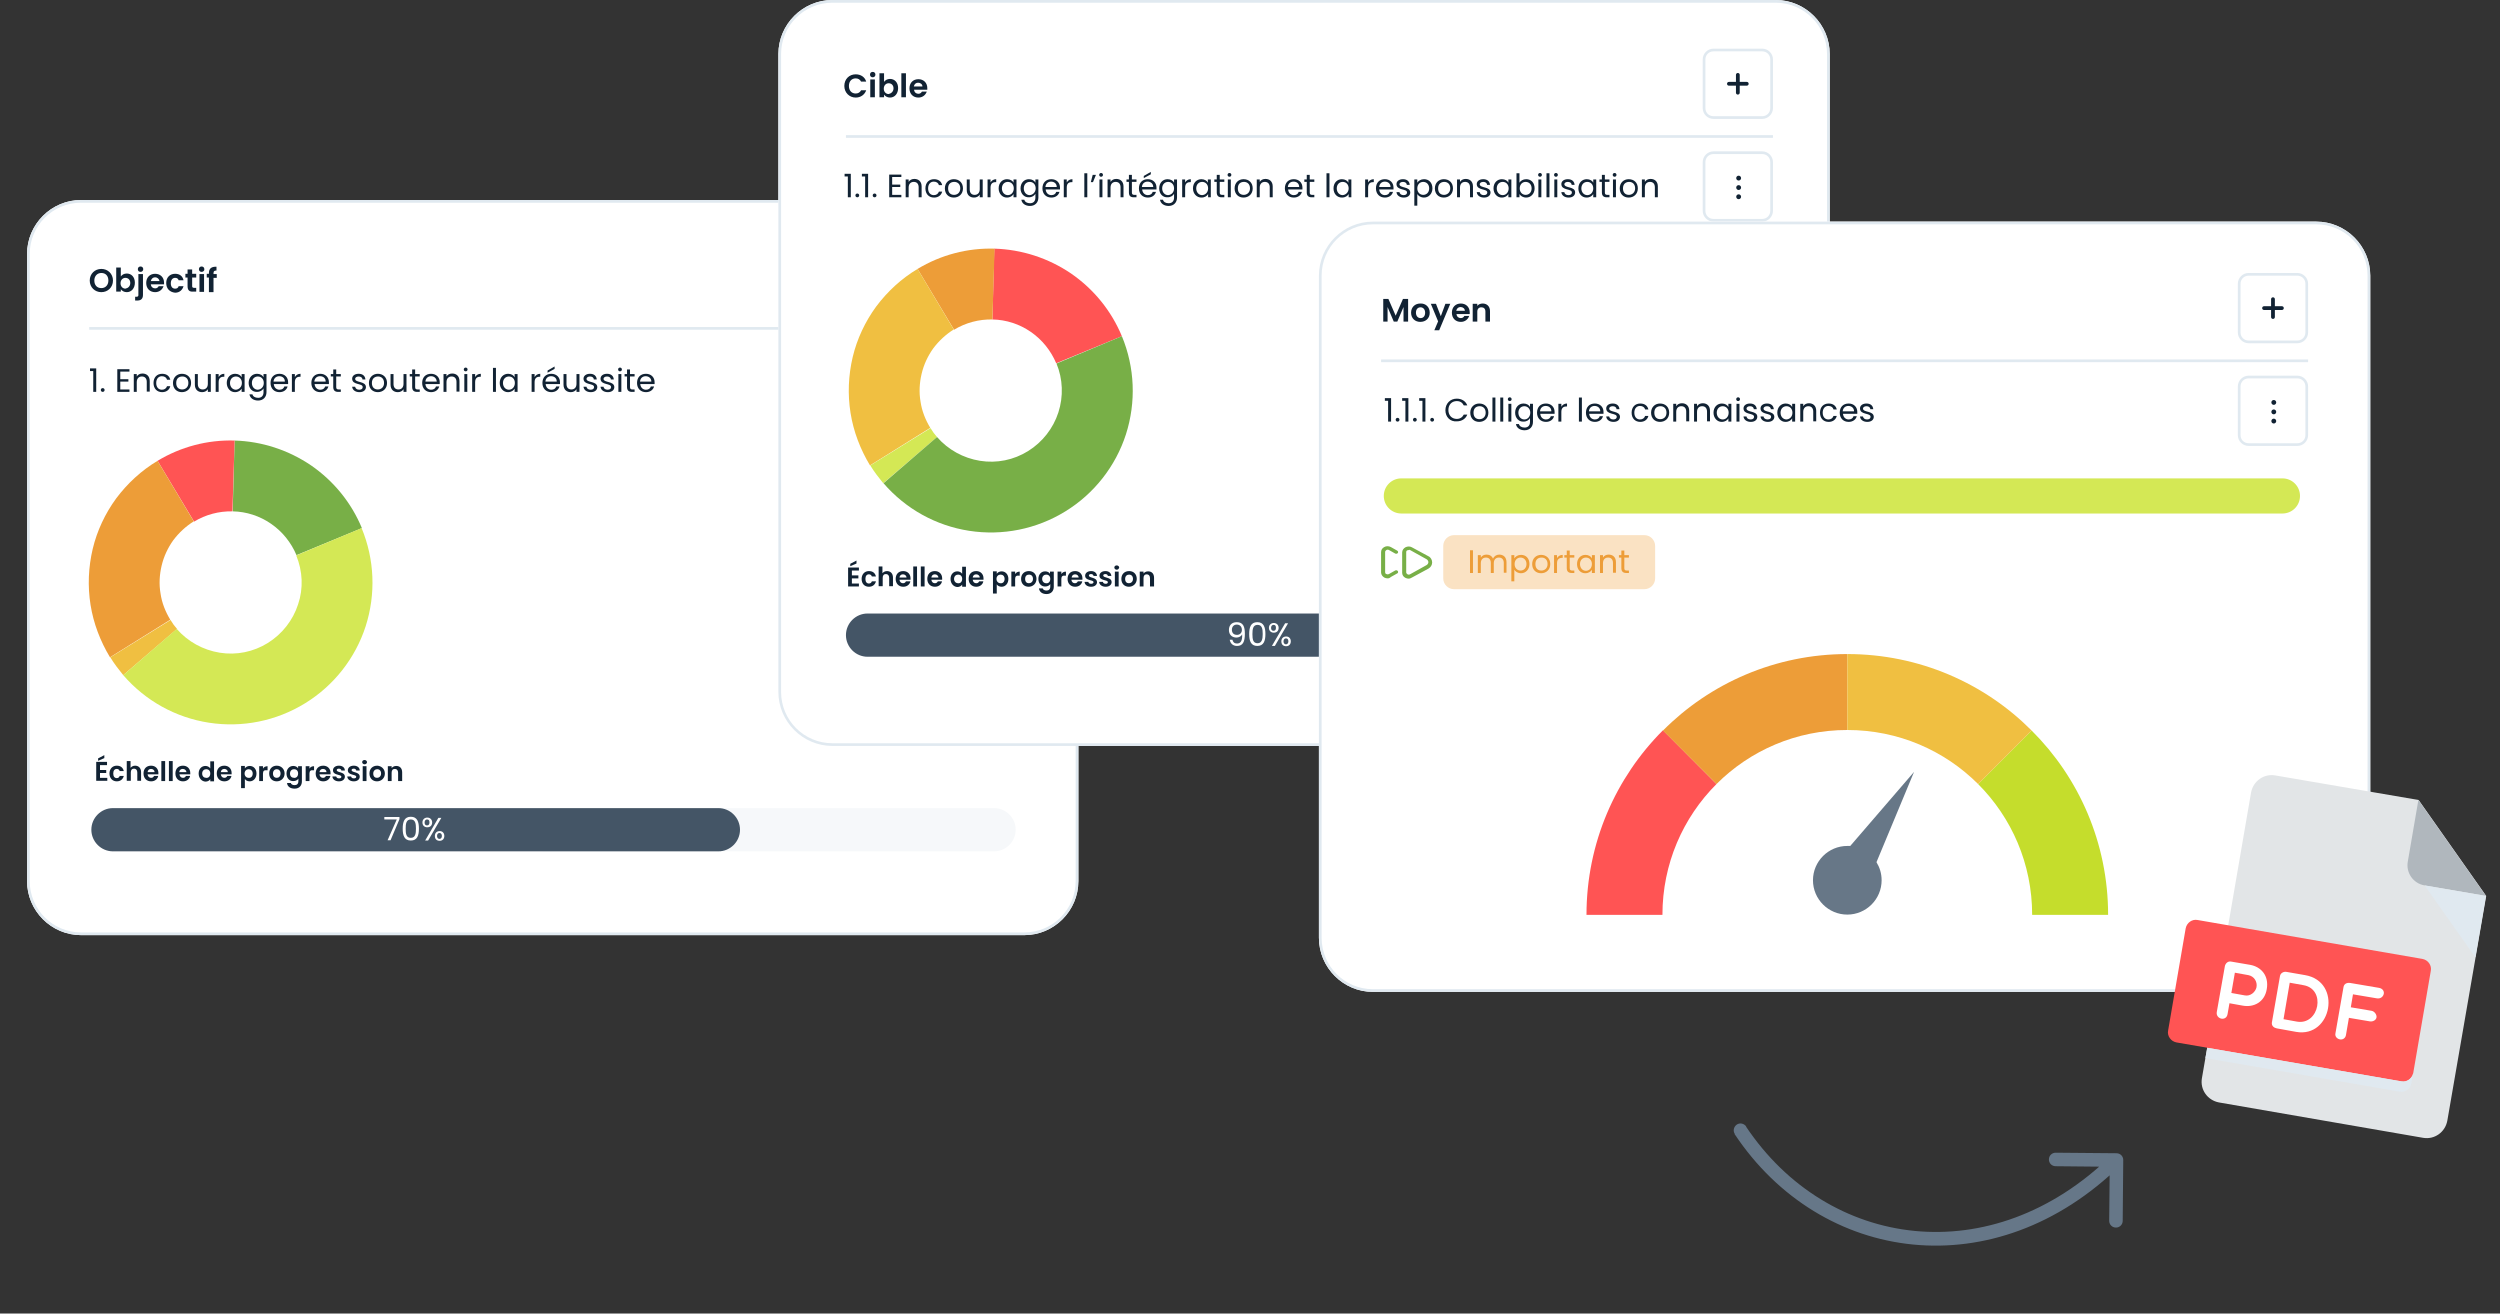 <?xml version="1.0" encoding="utf-8"?>
<!-- Generator: Adobe Illustrator 27.9.6, SVG Export Plug-In . SVG Version: 9.03 Build 54986)  -->
<svg version="1.1" id="Layer_1" xmlns="http://www.w3.org/2000/svg" xmlns:xlink="http://www.w3.org/1999/xlink" x="0px" y="0px"
	 viewBox="0 0 925 486" style="enable-background:new 0 0 925 486;" xml:space="preserve">
<rect x="0" y="0" width="925" height="486" fill="#333333" stroke="none"/>
<style type="text/css">
	.st0{fill:#FFFFFF;}
	.st1{fill:#E0E9F0;}
	.st2{fill:#F6F8FA;}
	.st3{fill:#445566;}
	.st4{fill:#112233;}
	.st5{fill:#78AF47;}
	.st6{fill:#FF5454;}
	.st7{fill:#ED9D38;}
	.st8{fill:#F0BF41;}
	.st9{fill:#D4E855;}
	.st10{fill:#FAE2C3;}
	.st11{fill:#C5DD2C;}
	.st12{fill:#677787;}
	.st13{fill:#E2E5E7;}
	.st14{fill:#B0B7BD;}
	.st15{fill:#667788;}
</style>
<g>
	<path class="st0" d="M30,74h349c11,0,20,9,20,20v232c0,11-9,20-20,20H30c-11,0-20-9-20-20V94C10,83,19,74,30,74z"/>
	<path class="st1" d="M379,346H30c-11,0-20-9-20-20V94c0-11,9-20,20-20h349c11,0,20,9,20,20v232C399,337,390,346,379,346z M30,75
		c-10.5,0-19,8.5-19,19v232c0,10.5,8.5,19,19,19h349c10.5,0,19-8.5,19-19V94c0-10.5-8.5-19-19-19H30z"/>
</g>
<path class="st2" d="M200.8,299h167c4.4,0,8,3.6,8,8l0,0c0,4.4-3.6,8-8,8h-167V299z"/>
<path class="st3" d="M33.8,307c0-4.4,3.6-8,8-8h224c4.4,0,8,3.6,8,8l0,0c0,4.4-3.6,8-8,8h-224C37.4,315,33.8,311.4,33.8,307
	L33.8,307z"/>
<path class="st0" d="M142.1,302.3h5.7v0.8l-3.3,7.8h-1.1l3.4-7.7h-4.6V302.3z M149,306.6c0-2.5,0.6-4.4,3-4.4c2.4,0,3,1.9,3,4.4
	c0,2.5-0.6,4.4-3,4.4C149.6,311,149,309.1,149,306.6z M153.9,306.6c0-1.8-0.2-3.4-1.9-3.4c-1.7,0-1.9,1.6-1.9,3.4
	c0,1.9,0.2,3.4,1.9,3.4C153.7,310,153.9,308.4,153.9,306.6z M156.3,304.3c0-1.1,0.8-1.8,1.8-1.8c1,0,1.8,0.7,1.8,1.8
	c0,1.1-0.7,1.8-1.8,1.8C157,306.1,156.3,305.4,156.3,304.3z M158,303.2c-0.5,0-0.9,0.4-0.9,1.1c0,0.7,0.3,1.1,0.9,1.1
	s0.9-0.4,0.9-1.1C158.9,303.5,158.6,303.2,158,303.2z M157.3,311l4.9-8.4h1.1l-4.9,8.4H157.3z M160.9,309.3c0-1.1,0.7-1.8,1.8-1.8
	c1,0,1.7,0.7,1.7,1.8c0,1.1-0.7,1.8-1.7,1.8C161.6,311.1,160.9,310.5,160.9,309.3z M162.6,308.2c-0.5,0-0.9,0.4-0.9,1.1
	c0,0.7,0.4,1.1,0.9,1.1s0.9-0.4,0.9-1.1C163.5,308.6,163.1,308.2,162.6,308.2z"/>
<g>
	<path class="st0" d="M358.8,89.5h18c1.9,0,3.5,1.6,3.5,3.5v18c0,1.9-1.6,3.5-3.5,3.5h-18c-1.9,0-3.5-1.6-3.5-3.5V93
		C355.3,91.1,356.8,89.5,358.8,89.5z"/>
	<path class="st1" d="M376.8,115h-18c-2.2,0-4-1.8-4-4V93c0-2.2,1.8-4,4-4h18c2.2,0,4,1.8,4,4v18C380.8,113.2,379,115,376.8,115z
		 M358.8,90c-1.7,0-3,1.3-3,3v18c0,1.7,1.3,3,3,3h18c1.7,0,3-1.3,3-3V93c0-1.7-1.3-3-3-3H358.8z"/>
</g>
<g>
	<path class="st0" d="M358.8,127.5h18c1.9,0,3.5,1.6,3.5,3.5v18c0,1.9-1.6,3.5-3.5,3.5h-18c-1.9,0-3.5-1.6-3.5-3.5v-18
		C355.3,129.1,356.8,127.5,358.8,127.5z"/>
	<path class="st1" d="M376.8,153h-18c-2.2,0-4-1.8-4-4v-18c0-2.2,1.8-4,4-4h18c2.2,0,4,1.8,4,4v18C380.8,151.2,379,153,376.8,153z
		 M358.8,128c-1.7,0-3,1.3-3,3v18c0,1.7,1.3,3,3,3h18c1.7,0,3-1.3,3-3v-18c0-1.7-1.3-3-3-3H358.8z"/>
</g>
<path class="st4" d="M368.1,141.3c0.5,0,0.9-0.4,0.9-0.9c0-0.5-0.4-0.9-0.9-0.9c-0.5,0-0.9,0.4-0.9,0.9
	C367.2,140.9,367.6,141.3,368.1,141.3z"/>
<path class="st4" d="M368.1,137.8c0.5,0,0.9-0.4,0.9-0.9s-0.4-0.9-0.9-0.9c-0.5,0-0.9,0.4-0.9,0.9S367.6,137.8,368.1,137.8z"/>
<path class="st4" d="M368.1,144.7c0.5,0,0.9-0.4,0.9-0.9s-0.4-0.9-0.9-0.9c-0.5,0-0.9,0.4-0.9,0.9S367.6,144.7,368.1,144.7z"/>
<path class="st4" d="M41.8,103.8c0,2.5-1.9,4.3-4.3,4.3c-2.4,0-4.3-1.8-4.3-4.3c0-2.5,1.9-4.3,4.3-4.3
	C39.9,99.5,41.8,101.3,41.8,103.8z M34.9,103.8c0,1.7,1,2.8,2.6,2.8c1.5,0,2.6-1.1,2.6-2.8c0-1.7-1-2.8-2.6-2.8
	C36,101,34.9,102.1,34.9,103.8z M44.7,102.3c0.4-0.6,1.2-1.1,2.2-1.1c1.7,0,3,1.3,3,3.4c0,2.1-1.3,3.5-3,3.5c-1,0-1.8-0.5-2.2-1.1
	v0.9H43v-8.9h1.7V102.3z M48.2,104.7c0-1.3-0.9-1.9-1.8-1.9c-0.9,0-1.8,0.7-1.8,2c0,1.3,0.9,2,1.8,2
	C47.4,106.6,48.2,105.9,48.2,104.7z M52,100.6c-0.6,0-1-0.4-1-1c0-0.6,0.4-1,1-1c0.6,0,1,0.4,1,1C53,100.1,52.6,100.6,52,100.6z
	 M51.2,101.4h1.7v7.7c0,1.5-0.8,2.1-2.1,2.1H50v-1.4h0.5c0.5,0,0.7-0.2,0.7-0.6V101.4z M57.4,102.6c-0.8,0-1.4,0.5-1.6,1.4h3.2
	C58.9,103.2,58.2,102.6,57.4,102.6z M60.5,105.9c-0.4,1.2-1.5,2.2-3.1,2.2c-1.9,0-3.3-1.3-3.3-3.4c0-2.1,1.4-3.4,3.3-3.4
	c1.9,0,3.3,1.3,3.3,3.3c0,0.2,0,0.4,0,0.6h-4.9c0.1,1,0.8,1.5,1.6,1.5c0.7,0,1.1-0.4,1.3-0.8H60.5z M61.5,104.7
	c0-2.1,1.4-3.4,3.3-3.4c1.7,0,2.8,0.9,3.1,2.4h-1.8c-0.2-0.6-0.6-0.9-1.3-0.9c-0.9,0-1.6,0.7-1.6,2c0,1.3,0.6,2,1.6,2
	c0.7,0,1.1-0.3,1.3-0.9h1.8c-0.4,1.4-1.5,2.4-3.1,2.4C62.8,108.1,61.5,106.8,61.5,104.7z M69.4,105.9v-3.2h-0.8v-1.4h0.8v-1.6h1.7
	v1.6h1.5v1.4h-1.5v3.2c0,0.4,0.2,0.6,0.7,0.6h0.8v1.4h-1.1C70.2,108,69.4,107.5,69.4,105.9z M73.8,108v-6.6h1.7v6.6H73.8z
	 M74.6,100.6c-0.6,0-1-0.4-1-1c0-0.6,0.4-1,1-1c0.6,0,1,0.4,1,1C75.7,100.1,75.2,100.6,74.6,100.6z M77.3,108v-5.3h-0.8v-1.4h0.8
	V101c0-1.6,0.9-2.4,2.8-2.3v1.4c-0.8,0-1.1,0.2-1.1,1v0.3h1.2v1.4H79v5.3H77.3z"/>
<rect x="33" y="121" class="st1" width="348" height="1"/>
<path class="st4" d="M371.8,102c0,0.4-0.3,0.7-0.7,0.7h-2.6v2.6c0,0.4-0.3,0.7-0.7,0.7c-0.4,0-0.7-0.3-0.7-0.7v-2.6h-2.6
	c-0.4,0-0.7-0.3-0.7-0.7s0.3-0.7,0.7-0.7h2.6v-2.6c0-0.4,0.3-0.7,0.7-0.7c0.4,0,0.7,0.3,0.7,0.7v2.6h2.6
	C371.5,101.3,371.8,101.6,371.8,102z"/>
<path class="st4" d="M34.5,145v-7.7h-1.2v-1h2.3v8.7H34.5z M38.7,144.3c0,0.4-0.3,0.7-0.7,0.7c-0.4,0-0.7-0.3-0.7-0.7
	s0.3-0.7,0.7-0.7C38.4,143.6,38.7,143.9,38.7,144.3z M47.9,136.6v0.9h-3.4v2.8h3v0.9h-3v2.9h3.4v0.9h-4.5v-8.4H47.9z M54.3,145v-3.7
	c0-1.3-0.7-2-1.8-2c-1.1,0-1.9,0.7-1.9,2.1v3.6h-1.1v-6.6h1.1v0.9c0.4-0.7,1.2-1.1,2.1-1.1c1.5,0,2.7,0.9,2.7,2.8v3.9H54.3z
	 M56.8,141.7c0-2.1,1.3-3.4,3.2-3.4c1.6,0,2.7,0.8,3,2.2h-1.2c-0.2-0.8-0.9-1.3-1.9-1.3c-1.2,0-2.1,0.9-2.1,2.5
	c0,1.6,0.9,2.5,2.1,2.5c1,0,1.6-0.5,1.9-1.3H63c-0.3,1.3-1.4,2.2-3,2.2C58.1,145.1,56.8,143.8,56.8,141.7z M70.7,141.7
	c0,2.1-1.5,3.4-3.4,3.4c-1.9,0-3.3-1.3-3.3-3.4c0-2.1,1.5-3.4,3.3-3.4C69.3,138.3,70.7,139.6,70.7,141.7z M65.2,141.7
	c0,1.7,1,2.4,2.2,2.4s2.3-0.8,2.3-2.4c0-1.7-1.1-2.4-2.2-2.4C66.2,139.3,65.2,140,65.2,141.7z M78,138.4v6.6h-1.1v-1
	c-0.4,0.7-1.2,1.1-2.1,1.1c-1.5,0-2.7-0.9-2.7-2.8v-3.9h1.1v3.7c0,1.3,0.7,2,1.8,2c1.1,0,1.9-0.7,1.9-2.1v-3.6H78z M80.9,141.4v3.6
	h-1.1v-6.6h1.1v1.1c0.4-0.7,1.1-1.2,2.1-1.2v1.1h-0.3C81.7,139.4,80.9,139.9,80.9,141.4z M83.9,141.7c0-2.1,1.4-3.4,3.1-3.4
	c1.2,0,2.1,0.6,2.4,1.3v-1.2h1.1v6.6h-1.1v-1.2c-0.4,0.7-1.2,1.3-2.5,1.3C85.3,145.1,83.9,143.7,83.9,141.7z M89.5,141.7
	c0-1.5-1-2.4-2.2-2.4c-1.2,0-2.2,0.9-2.2,2.4c0,1.5,1,2.5,2.2,2.5C88.4,144.1,89.5,143.2,89.5,141.7z M92,141.7
	c0-2.1,1.4-3.4,3.1-3.4c1.2,0,2.1,0.6,2.4,1.3v-1.2h1.1v6.7c0,1.8-1.2,3.1-3.1,3.1c-1.7,0-3-0.9-3.2-2.3h1.1c0.2,0.8,1,1.3,2.1,1.3
	c1.2,0,2-0.7,2-2.1v-1.4c-0.4,0.7-1.2,1.3-2.4,1.3C93.4,145.1,92,143.7,92,141.7z M97.6,141.7c0-1.5-1-2.4-2.2-2.4
	c-1.2,0-2.2,0.9-2.2,2.4c0,1.5,1,2.5,2.2,2.5C96.6,144.1,97.6,143.2,97.6,141.7z M103.3,139.2c-1.1,0-2,0.7-2.1,2h4.2
	C105.4,139.9,104.5,139.2,103.3,139.2z M106.4,143c-0.3,1.2-1.4,2.1-3,2.1c-1.9,0-3.3-1.3-3.3-3.4c0-2.1,1.3-3.4,3.3-3.4
	c1.9,0,3.2,1.3,3.2,3.1c0,0.2,0,0.4,0,0.7h-5.3c0.1,1.3,1,2.1,2.1,2.1c1,0,1.6-0.5,1.8-1.2H106.4z M109.1,141.4v3.6H108v-6.6h1.1
	v1.1c0.4-0.7,1.1-1.2,2.1-1.2v1.1h-0.3C109.9,139.4,109.1,139.9,109.1,141.4z M118.4,139.2c-1.1,0-2,0.7-2.1,2h4.2
	C120.5,139.9,119.6,139.2,118.4,139.2z M121.5,143c-0.3,1.2-1.4,2.1-3,2.1c-1.9,0-3.3-1.3-3.3-3.4c0-2.1,1.3-3.4,3.3-3.4
	c1.9,0,3.2,1.3,3.2,3.1c0,0.2,0,0.4,0,0.7h-5.3c0.1,1.3,1,2.1,2.1,2.1c1,0,1.6-0.5,1.8-1.2H121.5z M123.3,143.2v-3.9h-0.9v-0.9h0.9
	v-1.7h1.1v1.7h1.7v0.9h-1.7v3.9c0,0.6,0.2,0.9,0.9,0.9h0.8v0.9h-1C124,145,123.3,144.5,123.3,143.2z M135.4,143.2
	c0,1.1-0.9,1.9-2.4,1.9c-1.5,0-2.6-0.8-2.7-2h1.1c0.1,0.6,0.6,1.1,1.5,1.1c0.9,0,1.3-0.4,1.3-1c0-1.5-3.9-0.6-3.9-3.1
	c0-1,0.9-1.8,2.4-1.8c1.5,0,2.4,0.8,2.5,2.1h-1.1c0-0.7-0.6-1.1-1.4-1.1c-0.8,0-1.3,0.4-1.3,0.9
	C131.5,141.7,135.3,140.9,135.4,143.2z M143.2,141.7c0,2.1-1.5,3.4-3.4,3.4c-1.9,0-3.3-1.3-3.3-3.4c0-2.1,1.5-3.4,3.3-3.4
	C141.7,138.3,143.2,139.6,143.2,141.7z M137.6,141.7c0,1.7,1,2.4,2.2,2.4s2.3-0.8,2.3-2.4c0-1.7-1.1-2.4-2.2-2.4
	C138.7,139.3,137.6,140,137.6,141.7z M150.4,138.4v6.6h-1.1v-1c-0.4,0.7-1.2,1.1-2.1,1.1c-1.5,0-2.7-0.9-2.7-2.8v-3.9h1.1v3.7
	c0,1.3,0.7,2,1.8,2c1.1,0,1.9-0.7,1.9-2.1v-3.6H150.4z M152.5,143.2v-3.9h-0.9v-0.9h0.9v-1.7h1.1v1.7h1.7v0.9h-1.7v3.9
	c0,0.6,0.2,0.9,0.9,0.9h0.8v0.9h-1C153.2,145,152.5,144.5,152.5,143.2z M159.5,139.2c-1.1,0-2,0.7-2.1,2h4.2
	C161.5,139.9,160.6,139.2,159.5,139.2z M162.5,143c-0.3,1.2-1.4,2.1-3,2.1c-1.9,0-3.3-1.3-3.3-3.4c0-2.1,1.3-3.4,3.3-3.4
	c1.9,0,3.2,1.3,3.2,3.1c0,0.2,0,0.4,0,0.7h-5.3c0.1,1.3,1,2.1,2.1,2.1c1,0,1.6-0.5,1.8-1.2H162.5z M168.9,145v-3.7
	c0-1.3-0.7-2-1.8-2c-1.1,0-1.9,0.7-1.9,2.1v3.6h-1.1v-6.6h1.1v0.9c0.4-0.7,1.2-1.1,2.1-1.1c1.5,0,2.7,0.9,2.7,2.8v3.9H168.9z
	 M171.8,145v-6.6h1.1v6.6H171.8z M172.3,137.4c-0.4,0-0.7-0.3-0.7-0.7s0.3-0.7,0.7-0.7c0.4,0,0.7,0.3,0.7,0.7
	S172.7,137.4,172.3,137.4z M175.8,141.4v3.6h-1.1v-6.6h1.1v1.1c0.4-0.7,1.1-1.2,2.1-1.2v1.1h-0.3
	C176.6,139.4,175.8,139.9,175.8,141.4z M182.4,145v-8.9h1.1v8.9H182.4z M184.9,141.7c0-2.1,1.4-3.4,3.1-3.4c1.2,0,2.1,0.6,2.4,1.3
	v-1.2h1.1v6.6h-1.1v-1.2c-0.4,0.7-1.2,1.3-2.5,1.3C186.3,145.1,184.9,143.7,184.9,141.7z M190.5,141.7c0-1.5-1-2.4-2.2-2.4
	s-2.2,0.9-2.2,2.4c0,1.5,1,2.5,2.2,2.5S190.5,143.2,190.5,141.7z M197.8,141.4v3.6h-1.1v-6.6h1.1v1.1c0.4-0.7,1.1-1.2,2.1-1.2v1.1
	h-0.3C198.6,139.4,197.8,139.9,197.8,141.4z M203.9,139.2c-1.1,0-2,0.7-2.1,2h4.2C206,139.9,205.1,139.2,203.9,139.2z M207,143
	c-0.3,1.2-1.4,2.1-3,2.1c-1.9,0-3.3-1.3-3.3-3.4c0-2.1,1.3-3.4,3.3-3.4c1.9,0,3.2,1.3,3.2,3.1c0,0.2,0,0.4,0,0.7h-5.3
	c0.1,1.3,1,2.1,2.1,2.1c1,0,1.6-0.5,1.8-1.2H207z M202.6,137.1l2.6-1.5v0.9l-2.6,1.4V137.1z M214.4,138.4v6.6h-1.1v-1
	c-0.4,0.7-1.2,1.1-2.1,1.1c-1.5,0-2.7-0.9-2.7-2.8v-3.9h1.1v3.7c0,1.3,0.7,2,1.8,2c1.1,0,1.9-0.7,1.9-2.1v-3.6H214.4z M221,143.2
	c0,1.1-0.9,1.9-2.4,1.9c-1.5,0-2.6-0.8-2.7-2h1.1c0.1,0.6,0.6,1.1,1.5,1.1c0.9,0,1.3-0.4,1.3-1c0-1.5-3.9-0.6-3.9-3.1
	c0-1,0.9-1.8,2.4-1.8c1.5,0,2.4,0.8,2.5,2.1h-1.1c0-0.7-0.6-1.1-1.4-1.1c-0.8,0-1.3,0.4-1.3,0.9C217.1,141.7,220.9,140.9,221,143.2z
	 M227.3,143.2c0,1.1-0.9,1.9-2.4,1.9c-1.5,0-2.6-0.8-2.7-2h1.1c0.1,0.6,0.6,1.1,1.5,1.1c0.9,0,1.3-0.4,1.3-1c0-1.5-3.9-0.6-3.9-3.1
	c0-1,0.9-1.8,2.4-1.8c1.5,0,2.4,0.8,2.5,2.1h-1.1c0-0.7-0.6-1.1-1.4-1.1c-0.8,0-1.3,0.4-1.3,0.9
	C223.4,141.7,227.2,140.9,227.3,143.2z M228.8,145v-6.6h1.1v6.6H228.8z M229.4,137.4c-0.4,0-0.7-0.3-0.7-0.7s0.3-0.7,0.7-0.7
	c0.4,0,0.7,0.3,0.7,0.7S229.8,137.4,229.4,137.4z M232,143.2v-3.9h-0.9v-0.9h0.9v-1.7h1.1v1.7h1.7v0.9h-1.7v3.9
	c0,0.6,0.2,0.9,0.9,0.9h0.8v0.9h-1C232.7,145,232,144.5,232,143.2z M238.9,139.2c-1.1,0-2,0.7-2.1,2h4.2
	C241,139.9,240,139.2,238.9,139.2z M242,143c-0.3,1.2-1.4,2.1-3,2.1c-1.9,0-3.3-1.3-3.3-3.4c0-2.1,1.3-3.4,3.3-3.4
	c1.9,0,3.2,1.3,3.2,3.1c0,0.2,0,0.4,0,0.7h-5.3c0.1,1.3,1,2.1,2.1,2.1c1,0,1.6-0.5,1.8-1.2H242z"/>
<path class="st4" d="M39.6,282v1.1H37v1.8h2.3v1.1H37v1.8h2.7v1.1h-4.1v-7H39.6z M36.3,280.6l2.3-1.2v1.1l-2.3,1V280.6z M40.5,286.2
	c0-1.7,1.1-2.9,2.7-2.9c1.4,0,2.3,0.7,2.6,2h-1.5c-0.2-0.5-0.5-0.8-1.1-0.8c-0.8,0-1.3,0.6-1.3,1.7c0,1.1,0.5,1.7,1.3,1.7
	c0.6,0,0.9-0.3,1.1-0.8h1.5c-0.3,1.2-1.2,2-2.6,2C41.7,289.1,40.5,288,40.5,286.2z M46.9,289v-7.4h1.4v2.5c0.4-0.5,1-0.8,1.7-0.8
	c1.2,0,2.2,0.8,2.2,2.4v3.2h-1.4v-3.1c0-0.9-0.5-1.4-1.2-1.4c-0.8,0-1.2,0.5-1.2,1.4v3.1H46.9z M55.9,284.5c-0.7,0-1.2,0.4-1.3,1.2
	h2.6C57.2,285,56.6,284.5,55.9,284.5z M58.5,287.3c-0.3,1-1.2,1.8-2.6,1.8c-1.6,0-2.8-1.1-2.8-2.9c0-1.8,1.1-2.9,2.8-2.9
	c1.6,0,2.7,1.1,2.7,2.7c0,0.2,0,0.4,0,0.5h-4c0.1,0.8,0.6,1.3,1.3,1.3c0.6,0,0.9-0.3,1.1-0.7H58.5z M59.7,289v-7.4h1.4v7.4H59.7z
	 M62.5,289v-7.4h1.4v7.4H62.5z M67.6,284.5c-0.7,0-1.2,0.4-1.3,1.2H69C68.9,285,68.4,284.5,67.6,284.5z M70.3,287.3
	c-0.3,1-1.2,1.8-2.6,1.8c-1.6,0-2.8-1.1-2.8-2.9c0-1.8,1.1-2.9,2.8-2.9c1.6,0,2.7,1.1,2.7,2.7c0,0.2,0,0.4,0,0.5h-4
	c0.1,0.8,0.6,1.3,1.3,1.3c0.6,0,0.9-0.3,1.1-0.7H70.3z M73.5,286.2c0-1.7,1.1-2.8,2.5-2.8c0.7,0,1.4,0.3,1.8,0.9v-2.6h1.4v7.4h-1.4
	v-0.8c-0.3,0.5-0.9,0.9-1.8,0.9C74.6,289.1,73.5,287.9,73.5,286.2z M77.8,286.2c0-1.1-0.7-1.6-1.5-1.6c-0.8,0-1.5,0.6-1.5,1.6
	c0,1.1,0.7,1.6,1.5,1.6C77.1,287.9,77.8,287.3,77.8,286.2z M83,284.5c-0.7,0-1.2,0.4-1.3,1.2h2.6C84.3,285,83.7,284.5,83,284.5z
	 M85.6,287.3c-0.3,1-1.2,1.8-2.6,1.8c-1.6,0-2.8-1.1-2.8-2.9c0-1.8,1.1-2.9,2.8-2.9c1.6,0,2.7,1.1,2.7,2.7c0,0.2,0,0.4,0,0.5h-4
	c0.1,0.8,0.6,1.3,1.3,1.3c0.6,0,0.9-0.3,1.1-0.7H85.6z M90.6,284.3c0.3-0.5,1-0.9,1.8-0.9c1.4,0,2.5,1.1,2.5,2.8
	c0,1.7-1.1,2.9-2.5,2.9c-0.9,0-1.5-0.4-1.8-0.9v3.4h-1.4v-8.2h1.4V284.3z M93.5,286.2c0-1-0.7-1.6-1.5-1.6c-0.8,0-1.5,0.6-1.5,1.6
	c0,1,0.7,1.6,1.5,1.6C92.8,287.9,93.5,287.3,93.5,286.2z M97.3,286.2v2.8h-1.4v-5.5h1.4v0.9c0.3-0.6,0.9-0.9,1.7-0.9v1.5h-0.4
	C97.8,284.9,97.3,285.2,97.3,286.2z M105.3,286.2c0,1.7-1.3,2.9-2.9,2.9c-1.6,0-2.8-1.1-2.8-2.9c0-1.8,1.2-2.9,2.8-2.9
	S105.3,284.5,105.3,286.2z M101,286.2c0,1.1,0.6,1.6,1.4,1.6c0.7,0,1.4-0.5,1.4-1.6c0-1.1-0.7-1.6-1.4-1.6
	C101.7,284.6,101,285.1,101,286.2z M106,286.2c0-1.7,1.1-2.8,2.5-2.8c0.9,0,1.5,0.4,1.8,0.9v-0.8h1.4v5.6c0,1.5-0.9,2.7-2.7,2.7
	c-1.6,0-2.7-0.8-2.8-2.1h1.4c0.1,0.5,0.7,0.8,1.4,0.8c0.8,0,1.4-0.4,1.4-1.5v-0.9c-0.3,0.5-1,0.9-1.8,0.9
	C107.1,289.1,106,287.9,106,286.2z M110.3,286.2c0-1.1-0.7-1.6-1.5-1.6c-0.8,0-1.5,0.6-1.5,1.6c0,1.1,0.7,1.6,1.5,1.6
	C109.6,287.9,110.3,287.3,110.3,286.2z M114.5,286.2v2.8h-1.4v-5.5h1.4v0.9c0.3-0.6,0.9-0.9,1.7-0.9v1.5h-0.4
	C115,284.9,114.5,285.2,114.5,286.2z M119.5,284.5c-0.7,0-1.2,0.4-1.3,1.2h2.6C120.8,285,120.3,284.5,119.5,284.5z M122.2,287.3
	c-0.3,1-1.2,1.8-2.6,1.8c-1.6,0-2.8-1.1-2.8-2.9c0-1.8,1.1-2.9,2.8-2.9c1.6,0,2.7,1.1,2.7,2.7c0,0.2,0,0.4,0,0.5h-4.1
	c0.1,0.8,0.6,1.3,1.3,1.3c0.6,0,0.9-0.3,1.1-0.7H122.2z M127.6,287.4c0,0.9-0.8,1.7-2.2,1.7c-1.4,0-2.4-0.8-2.4-1.8h1.4
	c0.1,0.4,0.4,0.7,1,0.7c0.6,0,0.9-0.2,0.9-0.6c0-1-3.1-0.4-3.1-2.4c0-0.9,0.8-1.7,2.2-1.7c1.3,0,2.2,0.7,2.2,1.8h-1.3
	c0-0.4-0.4-0.7-0.9-0.7c-0.5,0-0.8,0.2-0.8,0.5C124.5,286,127.6,285.4,127.6,287.4z M133.1,287.4c0,0.9-0.8,1.7-2.2,1.7
	c-1.4,0-2.4-0.8-2.4-1.8h1.4c0.1,0.4,0.4,0.7,1,0.7c0.6,0,0.9-0.2,0.9-0.6c0-1-3.1-0.4-3.1-2.4c0-0.9,0.8-1.7,2.2-1.7
	c1.3,0,2.2,0.7,2.2,1.8h-1.3c0-0.4-0.4-0.7-0.9-0.7c-0.5,0-0.8,0.2-0.8,0.5C130,286,133.1,285.4,133.1,287.4z M134.2,289v-5.5h1.4
	v5.5H134.2z M134.9,282.8c-0.5,0-0.9-0.4-0.9-0.8c0-0.5,0.4-0.8,0.9-0.8c0.5,0,0.9,0.4,0.9,0.8C135.8,282.4,135.4,282.8,134.9,282.8
	z M142.4,286.2c0,1.7-1.3,2.9-2.9,2.9c-1.6,0-2.8-1.1-2.8-2.9c0-1.8,1.2-2.9,2.9-2.9C141.1,283.4,142.4,284.5,142.4,286.2z
	 M138.1,286.2c0,1.1,0.6,1.6,1.4,1.6c0.7,0,1.5-0.5,1.5-1.6c0-1.1-0.7-1.6-1.4-1.6S138.1,285.1,138.1,286.2z M147.3,289v-3.1
	c0-0.9-0.5-1.4-1.2-1.4c-0.8,0-1.2,0.5-1.2,1.4v3.1h-1.4v-5.5h1.4v0.7c0.4-0.5,1-0.8,1.7-0.8c1.3,0,2.2,0.8,2.2,2.4v3.2H147.3z"/>
<path class="st5" d="M133.9,195.4c-3.9-9.4-10.4-17.4-18.8-23.2c-8.4-5.7-18.2-8.9-28.3-9.2l-0.7,26.2c5.1,0.1,10,1.7,14.2,4.6
	c4.2,2.9,7.4,6.9,9.4,11.6L133.9,195.4z"/>
<path class="st6" d="M86.8,163c-10-0.3-19.9,2.3-28.5,7.5L71.8,193c4.3-2.6,9.2-3.9,14.2-3.8L86.8,163z"/>
<path class="st7" d="M58.3,170.5c-6,3.6-11.1,8.3-15.3,13.9c-4.1,5.6-7.1,12-8.7,18.7c-1.6,6.8-1.9,13.8-0.8,20.7
	c1.1,6.9,3.6,13.4,7.2,19.4l22.3-13.9c-1.8-3-3.1-6.2-3.6-9.7c-0.6-3.4-0.4-6.9,0.4-10.3c0.8-3.4,2.3-6.6,4.3-9.4
	c2.1-2.8,4.7-5.2,7.6-7L58.3,170.5z"/>
<path class="st8" d="M40.8,243.2c1.4,2.3,3.1,4.5,4.8,6.6l19.9-17.1c-0.9-1-1.7-2.1-2.4-3.3L40.8,243.2z"/>
<path class="st9" d="M45.6,249.8c8.2,9.5,19.4,15.7,31.7,17.6c12.3,1.9,24.9-0.6,35.6-7.2c10.6-6.5,18.6-16.7,22.4-28.5
	c3.8-11.9,3.3-24.7-1.5-36.3l-24.2,10.1c2.4,5.8,2.7,12.2,0.7,18.1c-1.9,5.9-5.9,11-11.2,14.3c-5.3,3.3-11.6,4.6-17.8,3.6
	c-6.2-1-11.8-4.1-15.9-8.8L45.6,249.8z"/>
<g>
	<path class="st0" d="M308,0h349c11,0,20,9,20,20v236c0,11-9,20-20,20H308c-11,0-20-9-20-20V20C288,9,297,0,308,0z"/>
	<path class="st1" d="M657,276H308c-11,0-20-9-20-20V20c0-11,9-20,20-20h349c11,0,20,9,20,20v236C677,267,668,276,657,276z M308,1
		c-10.5,0-19,8.5-19,19v236c0,10.5,8.5,19,19,19h349c10.5,0,19-8.5,19-19V20c0-10.5-8.5-19-19-19H308z"/>
</g>
<path class="st2" d="M480,227h167c4.4,0,8,3.6,8,8l0,0c0,4.4-3.6,8-8,8H480V227z"/>
<path class="st3" d="M313,235c0-4.4,3.6-8,8-8h291c4.4,0,8,3.6,8,8l0,0c0,4.4-3.6,8-8,8H321C316.6,243,313,239.4,313,235L313,235z"
	/>
<path class="st0" d="M455,236.7h1c0.2,0.9,0.7,1.4,1.7,1.4c1.3,0,2-0.9,1.9-3.4c-0.3,0.7-1.2,1.2-2.1,1.2c-1.6,0-2.8-1-2.8-2.8
	c0-1.7,1-2.9,2.9-2.9c2.4,0,3,1.7,3,4.3c0,2.9-0.7,4.5-2.9,4.5C456,239,455.2,237.9,455,236.7z M457.7,234.9c1,0,1.8-0.7,1.8-1.8
	c0-1.2-0.7-2-1.9-2c-1.1,0-1.8,0.8-1.8,1.9C455.8,234.1,456.4,234.9,457.7,234.9z M462.2,234.6c0-2.5,0.6-4.4,3-4.4
	c2.4,0,3,1.9,3,4.4c0,2.5-0.6,4.4-3,4.4C462.8,239,462.2,237.1,462.2,234.6z M467.2,234.6c0-1.8-0.2-3.4-1.9-3.4
	c-1.7,0-1.9,1.6-1.9,3.4c0,1.9,0.2,3.4,1.9,3.4C466.9,238,467.2,236.4,467.2,234.6z M469.5,232.3c0-1.1,0.8-1.8,1.8-1.8
	c1,0,1.8,0.7,1.8,1.8c0,1.1-0.7,1.8-1.8,1.8C470.3,234.1,469.5,233.4,469.5,232.3z M471.2,231.2c-0.5,0-0.9,0.4-0.9,1.1
	c0,0.7,0.3,1.1,0.9,1.1s0.9-0.4,0.9-1.1C472.1,231.5,471.8,231.2,471.2,231.2z M470.6,239l4.9-8.4h1.1l-4.9,8.4H470.6z M474.1,237.3
	c0-1.1,0.7-1.8,1.8-1.8c1,0,1.7,0.7,1.7,1.8c0,1.1-0.7,1.8-1.7,1.8C474.8,239.1,474.1,238.5,474.1,237.3z M475.8,236.2
	c-0.5,0-0.9,0.4-0.9,1.1c0,0.7,0.4,1.1,0.9,1.1c0.5,0,0.9-0.4,0.9-1.1C476.7,236.6,476.4,236.2,475.8,236.2z"/>
<g>
	<path class="st0" d="M634,18.5h18c1.9,0,3.5,1.6,3.5,3.5v18c0,1.9-1.6,3.5-3.5,3.5h-18c-1.9,0-3.5-1.6-3.5-3.5V22
		C630.5,20.1,632.1,18.5,634,18.5z"/>
	<path class="st1" d="M652,44h-18c-2.2,0-4-1.8-4-4V22c0-2.2,1.8-4,4-4h18c2.2,0,4,1.8,4,4v18C656,42.2,654.2,44,652,44z M634,19
		c-1.7,0-3,1.3-3,3v18c0,1.7,1.3,3,3,3h18c1.7,0,3-1.3,3-3V22c0-1.7-1.3-3-3-3H634z"/>
</g>
<g>
	<path class="st0" d="M634,56.5h18c1.9,0,3.5,1.6,3.5,3.5v18c0,1.9-1.6,3.5-3.5,3.5h-18c-1.9,0-3.5-1.6-3.5-3.5V60
		C630.5,58.1,632.1,56.5,634,56.5z"/>
	<path class="st1" d="M652,82h-18c-2.2,0-4-1.8-4-4V60c0-2.2,1.8-4,4-4h18c2.2,0,4,1.8,4,4v18C656,80.2,654.2,82,652,82z M634,57
		c-1.7,0-3,1.3-3,3v18c0,1.7,1.3,3,3,3h18c1.7,0,3-1.3,3-3V60c0-1.7-1.3-3-3-3H634z"/>
</g>
<path class="st4" d="M643.3,70.3c0.5,0,0.9-0.4,0.9-0.9c0-0.5-0.4-0.9-0.9-0.9c-0.5,0-0.9,0.4-0.9,0.9
	C642.4,69.9,642.8,70.3,643.3,70.3z"/>
<path class="st4" d="M643.3,66.8c0.5,0,0.9-0.4,0.9-0.9c0-0.5-0.4-0.9-0.9-0.9c-0.5,0-0.9,0.4-0.9,0.9
	C642.4,66.4,642.8,66.8,643.3,66.8z"/>
<path class="st4" d="M643.3,73.7c0.5,0,0.9-0.4,0.9-0.9c0-0.5-0.4-0.9-0.9-0.9c-0.5,0-0.9,0.4-0.9,0.9
	C642.4,73.3,642.8,73.7,643.3,73.7z"/>
<rect x="313" y="50" class="st1" width="343" height="1"/>
<path class="st4" d="M312.4,31.8c0-2.5,1.8-4.3,4.2-4.3c1.9,0,3.4,1,3.9,2.7h-1.9c-0.4-0.8-1.1-1.2-2-1.2c-1.5,0-2.5,1.1-2.5,2.8
	c0,1.7,1,2.8,2.5,2.8c0.9,0,1.6-0.4,2-1.2h1.9c-0.6,1.7-2.1,2.7-3.9,2.7C314.3,36.1,312.4,34.3,312.4,31.8z M322,36v-6.6h1.7V36H322
	z M322.9,28.6c-0.6,0-1-0.4-1-1s0.4-1,1-1c0.6,0,1,0.4,1,1S323.5,28.6,322.9,28.6z M327.1,30.3c0.4-0.6,1.2-1.1,2.2-1.1
	c1.7,0,3,1.3,3,3.4s-1.3,3.5-3,3.5c-1,0-1.8-0.5-2.2-1.1V36h-1.7v-8.9h1.7V30.3z M330.6,32.7c0-1.3-0.9-1.9-1.8-1.9
	c-0.9,0-1.8,0.7-1.8,2c0,1.3,0.9,2,1.8,2C329.7,34.6,330.6,33.9,330.6,32.7z M333.5,36v-8.9h1.7V36H333.5z M339.7,30.6
	c-0.8,0-1.4,0.5-1.6,1.4h3.2C341.3,31.2,340.6,30.6,339.7,30.6z M342.9,33.9c-0.4,1.2-1.5,2.2-3.1,2.2c-1.9,0-3.3-1.3-3.3-3.4
	c0-2.1,1.4-3.4,3.3-3.4c1.9,0,3.3,1.3,3.3,3.3c0,0.2,0,0.4,0,0.6h-4.9c0.1,1,0.8,1.5,1.6,1.5c0.7,0,1.1-0.4,1.3-0.8H342.9z"/>
<path class="st4" d="M647,31c0,0.4-0.3,0.7-0.7,0.7h-2.6v2.6c0,0.4-0.3,0.7-0.7,0.7s-0.7-0.3-0.7-0.7v-2.6h-2.6
	c-0.4,0-0.7-0.3-0.7-0.7s0.3-0.7,0.7-0.7h2.6v-2.6c0-0.4,0.3-0.7,0.7-0.7s0.7,0.3,0.7,0.7v2.6h2.6C646.7,30.3,647,30.6,647,31z"/>
<path class="st4" d="M317.8,210v1.1h-2.6v1.8h2.4v1.1h-2.4v1.9h2.6v1.1h-4v-7H317.8z M314.6,208.6l2.3-1.2v1.1l-2.3,1V208.6z
	 M318.8,214.2c0-1.7,1.1-2.9,2.7-2.9c1.4,0,2.3,0.7,2.6,2h-1.5c-0.2-0.5-0.5-0.8-1.1-0.8c-0.8,0-1.3,0.6-1.3,1.7s0.5,1.7,1.3,1.7
	c0.6,0,0.9-0.3,1.1-0.8h1.5c-0.3,1.2-1.2,2-2.6,2C319.9,217.1,318.8,216,318.8,214.2z M325.1,217v-7.4h1.4v2.5
	c0.4-0.5,1-0.8,1.7-0.8c1.2,0,2.2,0.8,2.2,2.4v3.2H329v-3.1c0-0.9-0.5-1.4-1.2-1.4c-0.8,0-1.2,0.5-1.2,1.4v3.1H325.1z M334.1,212.5
	c-0.7,0-1.2,0.4-1.3,1.2h2.6C335.4,213,334.8,212.5,334.1,212.5z M336.8,215.3c-0.3,1-1.2,1.8-2.6,1.8c-1.6,0-2.8-1.1-2.8-2.9
	c0-1.8,1.1-2.9,2.8-2.9c1.6,0,2.7,1.1,2.7,2.7c0,0.2,0,0.4,0,0.5h-4.1c0.1,0.8,0.6,1.3,1.3,1.3c0.6,0,0.9-0.3,1.1-0.7H336.8z
	 M337.9,217v-7.4h1.4v7.4H337.9z M340.7,217v-7.4h1.4v7.4H340.7z M345.9,212.5c-0.7,0-1.2,0.4-1.3,1.2h2.6
	C347.2,213,346.6,212.5,345.9,212.5z M348.5,215.3c-0.3,1-1.2,1.8-2.6,1.8c-1.6,0-2.8-1.1-2.8-2.9c0-1.8,1.1-2.9,2.8-2.9
	c1.6,0,2.7,1.1,2.7,2.7c0,0.2,0,0.4,0,0.5h-4c0.1,0.8,0.6,1.3,1.3,1.3c0.6,0,0.9-0.3,1.1-0.7H348.5z M351.7,214.2
	c0-1.7,1.1-2.8,2.5-2.8c0.7,0,1.4,0.3,1.8,0.9v-2.6h1.4v7.4H356v-0.8c-0.3,0.5-1,0.9-1.8,0.9C352.8,217.1,351.7,215.9,351.7,214.2z
	 M356,214.2c0-1.1-0.7-1.6-1.5-1.6c-0.8,0-1.5,0.6-1.5,1.6c0,1,0.7,1.6,1.5,1.6C355.3,215.9,356,215.3,356,214.2z M361.2,212.5
	c-0.7,0-1.2,0.4-1.3,1.2h2.6C362.5,213,361.9,212.5,361.2,212.5z M363.8,215.3c-0.3,1-1.2,1.8-2.6,1.8c-1.6,0-2.8-1.1-2.8-2.9
	c0-1.8,1.1-2.9,2.8-2.9c1.6,0,2.7,1.1,2.7,2.7c0,0.2,0,0.4,0,0.5h-4c0.1,0.8,0.6,1.3,1.3,1.3c0.6,0,0.9-0.3,1.1-0.7H363.8z
	 M368.8,212.3c0.3-0.5,1-0.9,1.8-0.9c1.4,0,2.5,1.1,2.5,2.8c0,1.7-1.1,2.9-2.5,2.9c-0.9,0-1.5-0.4-1.8-0.9v3.4h-1.4v-8.2h1.4V212.3z
	 M371.7,214.2c0-1.1-0.7-1.6-1.5-1.6c-0.8,0-1.5,0.6-1.5,1.6s0.7,1.6,1.5,1.6C371,215.9,371.7,215.3,371.7,214.2z M375.6,214.2v2.8
	h-1.4v-5.5h1.4v0.9c0.4-0.6,0.9-0.9,1.7-0.9v1.5h-0.4C376.1,212.9,375.6,213.2,375.6,214.2z M383.5,214.2c0,1.7-1.3,2.9-2.9,2.9
	c-1.6,0-2.8-1.1-2.8-2.9c0-1.8,1.2-2.9,2.9-2.9S383.5,212.5,383.5,214.2z M379.3,214.2c0,1.1,0.6,1.6,1.4,1.6c0.7,0,1.5-0.5,1.5-1.6
	c0-1.1-0.7-1.6-1.4-1.6C379.9,212.6,379.3,213.1,379.3,214.2z M384.2,214.2c0-1.7,1.1-2.8,2.5-2.8c0.9,0,1.5,0.4,1.8,0.9v-0.8h1.4
	v5.6c0,1.5-0.9,2.7-2.7,2.7c-1.6,0-2.6-0.8-2.8-2.1h1.4c0.1,0.5,0.7,0.8,1.4,0.8c0.8,0,1.4-0.4,1.4-1.5v-0.9c-0.3,0.5-1,0.9-1.8,0.9
	C385.3,217.1,384.2,215.9,384.2,214.2z M388.6,214.2c0-1.1-0.7-1.6-1.5-1.6c-0.8,0-1.5,0.6-1.5,1.6c0,1,0.7,1.6,1.5,1.6
	C387.9,215.9,388.6,215.3,388.6,214.2z M392.7,214.2v2.8h-1.4v-5.5h1.4v0.9c0.4-0.6,0.9-0.9,1.7-0.9v1.5h-0.4
	C393.2,212.9,392.7,213.2,392.7,214.2z M397.8,212.5c-0.7,0-1.2,0.4-1.3,1.2h2.6C399.1,213,398.5,212.5,397.8,212.5z M400.4,215.3
	c-0.3,1-1.2,1.8-2.6,1.8c-1.6,0-2.8-1.1-2.8-2.9c0-1.8,1.1-2.9,2.8-2.9c1.6,0,2.7,1.1,2.7,2.7c0,0.2,0,0.4,0,0.5h-4.1
	c0.1,0.8,0.6,1.3,1.3,1.3c0.6,0,0.9-0.3,1.1-0.7H400.4z M405.9,215.4c0,0.9-0.8,1.7-2.2,1.7c-1.4,0-2.4-0.8-2.4-1.8h1.4
	c0,0.4,0.4,0.7,1,0.7c0.5,0,0.9-0.2,0.9-0.6c0-1-3.1-0.4-3.1-2.4c0-0.9,0.8-1.7,2.2-1.7c1.3,0,2.1,0.7,2.2,1.8h-1.3
	c0-0.4-0.4-0.7-0.9-0.7c-0.5,0-0.8,0.2-0.8,0.5C402.8,214,405.8,213.4,405.9,215.4z M411.3,215.4c0,0.9-0.8,1.7-2.2,1.7
	c-1.4,0-2.4-0.8-2.4-1.8h1.4c0,0.4,0.4,0.7,1,0.7c0.5,0,0.8-0.2,0.8-0.6c0-1-3.1-0.4-3.1-2.4c0-0.9,0.8-1.7,2.2-1.7
	c1.3,0,2.1,0.7,2.2,1.8h-1.3c0-0.4-0.4-0.7-0.9-0.7c-0.5,0-0.8,0.2-0.8,0.5C408.2,214,411.3,213.4,411.3,215.4z M412.5,217v-5.5h1.4
	v5.5H412.5z M413.2,210.8c-0.5,0-0.9-0.4-0.9-0.8c0-0.5,0.4-0.8,0.9-0.8c0.5,0,0.9,0.4,0.9,0.8C414,210.4,413.7,210.8,413.2,210.8z
	 M420.6,214.2c0,1.7-1.3,2.9-2.9,2.9c-1.6,0-2.8-1.1-2.8-2.9c0-1.8,1.2-2.9,2.9-2.9S420.6,212.5,420.6,214.2z M416.3,214.2
	c0,1.1,0.6,1.6,1.4,1.6c0.7,0,1.5-0.5,1.5-1.6c0-1.1-0.7-1.6-1.4-1.6C417,212.6,416.3,213.1,416.3,214.2z M425.5,217v-3.1
	c0-0.9-0.5-1.4-1.2-1.4c-0.8,0-1.2,0.5-1.2,1.4v3.1h-1.4v-5.5h1.4v0.7c0.4-0.5,1-0.8,1.7-0.8c1.3,0,2.2,0.8,2.2,2.4v3.2H425.5z"/>
<path class="st4" d="M313.7,73v-7.7h-1.2v-1h2.3V73H313.7z M317.9,72.3c0,0.4-0.3,0.7-0.7,0.7c-0.4,0-0.7-0.3-0.7-0.7
	c0-0.4,0.3-0.7,0.7-0.7C317.6,71.6,317.9,71.9,317.9,72.3z M320.1,73v-7.7h-1.2v-1h2.3V73H320.1z M324.3,72.3c0,0.4-0.3,0.7-0.7,0.7
	c-0.4,0-0.7-0.3-0.7-0.7c0-0.4,0.3-0.7,0.7-0.7C324,71.6,324.3,71.9,324.3,72.3z M333.5,64.6v0.9h-3.4v2.8h3v0.9h-3v2.9h3.4V73H329
	v-8.4H333.5z M339.9,73v-3.7c0-1.3-0.7-2-1.8-2c-1.1,0-1.9,0.7-1.9,2.1V73h-1.1v-6.6h1.1v0.9c0.4-0.7,1.2-1.1,2.1-1.1
	c1.5,0,2.7,0.9,2.7,2.8V73H339.9z M342.4,69.7c0-2.1,1.3-3.4,3.2-3.4c1.6,0,2.7,0.8,3,2.2h-1.2c-0.2-0.8-0.9-1.3-1.9-1.3
	c-1.2,0-2.1,0.9-2.1,2.5c0,1.6,0.9,2.5,2.1,2.5c1,0,1.6-0.5,1.9-1.3h1.2c-0.3,1.3-1.4,2.2-3,2.2C343.7,73.1,342.4,71.8,342.4,69.7z
	 M356.3,69.7c0,2.1-1.5,3.4-3.4,3.4c-1.9,0-3.3-1.3-3.3-3.4c0-2.1,1.5-3.4,3.3-3.4C354.9,66.3,356.3,67.6,356.3,69.7z M350.8,69.7
	c0,1.7,1,2.4,2.2,2.4s2.3-0.8,2.3-2.4c0-1.7-1.1-2.4-2.2-2.4C351.8,67.3,350.8,68,350.8,69.7z M363.6,66.4V73h-1.1v-1
	c-0.4,0.7-1.2,1.1-2.1,1.1c-1.5,0-2.7-0.9-2.7-2.8v-3.9h1.1v3.7c0,1.3,0.7,2,1.8,2c1.1,0,1.9-0.7,1.9-2.1v-3.6H363.6z M366.5,69.4
	V73h-1.1v-6.6h1.1v1.1c0.4-0.7,1.1-1.2,2.1-1.2v1.1h-0.3C367.3,67.4,366.5,67.9,366.5,69.4z M369.5,69.7c0-2.1,1.4-3.4,3.1-3.4
	c1.2,0,2.1,0.6,2.4,1.3v-1.2h1.1V73h-1.1v-1.2c-0.4,0.7-1.2,1.3-2.5,1.3C370.9,73.1,369.5,71.7,369.5,69.7z M375.1,69.7
	c0-1.5-1-2.4-2.2-2.4s-2.2,0.9-2.2,2.4c0,1.5,1,2.5,2.2,2.5S375.1,71.2,375.1,69.7z M377.6,69.7c0-2.1,1.4-3.4,3.1-3.4
	c1.2,0,2.1,0.6,2.4,1.3v-1.2h1.1v6.7c0,1.8-1.2,3.1-3.1,3.1c-1.7,0-3-0.9-3.2-2.3h1.1c0.2,0.8,1,1.3,2.1,1.3c1.2,0,2-0.7,2-2.1v-1.4
	c-0.4,0.7-1.2,1.3-2.4,1.3C379,73.1,377.6,71.7,377.6,69.7z M383.2,69.7c0-1.5-1-2.4-2.2-2.4c-1.2,0-2.2,0.9-2.2,2.4
	c0,1.5,1,2.5,2.2,2.5C382.1,72.1,383.2,71.2,383.2,69.7z M388.9,67.2c-1.1,0-2,0.7-2.1,2h4.2C391,67.9,390,67.2,388.9,67.2z M392,71
	c-0.3,1.2-1.4,2.1-3,2.1c-1.9,0-3.3-1.3-3.3-3.4c0-2.1,1.3-3.4,3.3-3.4c1.9,0,3.2,1.3,3.2,3.1c0,0.2,0,0.4,0,0.7h-5.3
	c0.1,1.3,1,2.1,2.1,2.1c1,0,1.6-0.5,1.8-1.2H392z M394.7,69.4V73h-1.1v-6.6h1.1v1.1c0.4-0.7,1.1-1.2,2.1-1.2v1.1h-0.3
	C395.4,67.4,394.7,67.9,394.7,69.4z M401.2,73v-8.9h1.1V73H401.2z M404.4,67.4h-0.8l0.7-2.7h1.2L404.4,67.4z M406.8,73v-6.6h1.1V73
	H406.8z M407.4,65.4c-0.4,0-0.7-0.3-0.7-0.7s0.3-0.7,0.7-0.7c0.4,0,0.7,0.3,0.7,0.7S407.8,65.4,407.4,65.4z M414.6,73v-3.7
	c0-1.3-0.7-2-1.8-2c-1.1,0-1.9,0.7-1.9,2.1V73h-1.1v-6.6h1.1v0.9c0.4-0.7,1.2-1.1,2.1-1.1c1.5,0,2.7,0.9,2.7,2.8V73H414.6z
	 M417.7,71.2v-3.9h-0.9v-0.9h0.9v-1.7h1.1v1.7h1.7v0.9h-1.7v3.9c0,0.6,0.2,0.9,0.9,0.9h0.8V73h-1C418.3,73,417.7,72.5,417.7,71.2z
	 M424.6,67.2c-1.1,0-2,0.7-2.1,2h4.2C426.7,67.9,425.7,67.2,424.6,67.2z M427.7,71c-0.3,1.2-1.4,2.1-3,2.1c-1.9,0-3.3-1.3-3.3-3.4
	c0-2.1,1.3-3.4,3.3-3.4c1.9,0,3.2,1.3,3.2,3.1c0,0.2,0,0.4,0,0.7h-5.3c0.1,1.3,1,2.1,2.1,2.1c1,0,1.6-0.5,1.8-1.2H427.7z
	 M423.2,65.1l2.6-1.5v0.9l-2.6,1.4V65.1z M428.9,69.7c0-2.1,1.4-3.4,3.1-3.4c1.2,0,2.1,0.6,2.4,1.3v-1.2h1.1v6.7
	c0,1.8-1.2,3.1-3.1,3.1c-1.7,0-3-0.9-3.2-2.3h1.1c0.2,0.8,1,1.3,2.1,1.3c1.2,0,2-0.7,2-2.1v-1.4c-0.4,0.7-1.2,1.3-2.4,1.3
	C430.2,73.1,428.9,71.7,428.9,69.7z M434.4,69.7c0-1.5-1-2.4-2.2-2.4c-1.2,0-2.2,0.9-2.2,2.4c0,1.5,1,2.5,2.2,2.5
	C433.4,72.1,434.4,71.2,434.4,69.7z M438.5,69.4V73h-1.1v-6.6h1.1v1.1c0.4-0.7,1.1-1.2,2.1-1.2v1.1h-0.3
	C439.3,67.4,438.5,67.9,438.5,69.4z M441.4,69.7c0-2.1,1.4-3.4,3.1-3.4c1.2,0,2.1,0.6,2.4,1.3v-1.2h1.1V73H447v-1.2
	c-0.4,0.7-1.2,1.3-2.5,1.3C442.8,73.1,441.4,71.7,441.4,69.7z M447,69.7c0-1.5-1-2.4-2.2-2.4c-1.2,0-2.2,0.9-2.2,2.4
	c0,1.5,1,2.5,2.2,2.5C446,72.1,447,71.2,447,69.7z M450.2,71.2v-3.9h-0.9v-0.9h0.9v-1.7h1.1v1.7h1.7v0.9h-1.7v3.9
	c0,0.6,0.2,0.9,0.9,0.9h0.8V73h-1C450.9,73,450.2,72.5,450.2,71.2z M454.3,73v-6.6h1.1V73H454.3z M454.9,65.4
	c-0.4,0-0.7-0.3-0.7-0.7s0.3-0.7,0.7-0.7c0.4,0,0.7,0.3,0.7,0.7S455.3,65.4,454.9,65.4z M463.5,69.7c0,2.1-1.5,3.4-3.4,3.4
	c-1.9,0-3.3-1.3-3.3-3.4c0-2.1,1.5-3.4,3.3-3.4C462.1,66.3,463.5,67.6,463.5,69.7z M458,69.7c0,1.7,1,2.4,2.2,2.4
	c1.1,0,2.3-0.8,2.3-2.4c0-1.7-1.1-2.4-2.2-2.4C459,67.3,458,68,458,69.7z M469.8,73v-3.7c0-1.3-0.7-2-1.8-2c-1.1,0-1.9,0.7-1.9,2.1
	V73H465v-6.6h1.1v0.9c0.4-0.7,1.2-1.1,2.1-1.1c1.5,0,2.7,0.9,2.7,2.8V73H469.8z M478.6,67.2c-1.1,0-2,0.7-2.1,2h4.2
	C480.7,67.9,479.8,67.2,478.6,67.2z M481.7,71c-0.3,1.2-1.4,2.1-3,2.1c-1.9,0-3.3-1.3-3.3-3.4c0-2.1,1.3-3.4,3.3-3.4
	c1.9,0,3.2,1.3,3.2,3.1c0,0.2,0,0.4,0,0.7h-5.3c0.1,1.3,1,2.1,2.1,2.1c1,0,1.6-0.5,1.8-1.2H481.7z M483.5,71.2v-3.9h-0.9v-0.9h0.9
	v-1.7h1.1v1.7h1.7v0.9h-1.7v3.9c0,0.6,0.2,0.9,0.9,0.9h0.8V73h-1C484.2,73,483.5,72.5,483.5,71.2z M490.8,73v-8.9h1.1V73H490.8z
	 M493.4,69.7c0-2.1,1.4-3.4,3.1-3.4c1.2,0,2.1,0.6,2.4,1.3v-1.2h1.1V73H499v-1.2c-0.4,0.7-1.2,1.3-2.5,1.3
	C494.7,73.1,493.4,71.7,493.4,69.7z M499,69.7c0-1.5-1-2.4-2.2-2.4c-1.2,0-2.2,0.9-2.2,2.4c0,1.5,1,2.5,2.2,2.5
	C497.9,72.1,499,71.2,499,69.7z M506.2,69.4V73h-1.1v-6.6h1.1v1.1c0.4-0.7,1.1-1.2,2.1-1.2v1.1H508C507,67.4,506.2,67.9,506.2,69.4z
	 M512.4,67.2c-1.1,0-2,0.7-2.1,2h4.2C514.5,67.9,513.5,67.2,512.4,67.2z M515.4,71c-0.3,1.2-1.4,2.1-3,2.1c-1.9,0-3.3-1.3-3.3-3.4
	c0-2.1,1.3-3.4,3.3-3.4c1.9,0,3.2,1.3,3.2,3.1c0,0.2,0,0.4,0,0.7h-5.3c0.1,1.3,1,2.1,2.1,2.1c1,0,1.6-0.5,1.8-1.2H515.4z
	 M521.8,71.2c0,1.1-0.9,1.9-2.4,1.9c-1.5,0-2.6-0.8-2.7-2h1.1c0.1,0.6,0.6,1.1,1.5,1.1c0.9,0,1.3-0.4,1.3-1c0-1.5-3.9-0.6-3.9-3.1
	c0-1,0.9-1.8,2.4-1.8c1.5,0,2.4,0.8,2.5,2.1h-1.1c0-0.7-0.6-1.1-1.4-1.1c-0.8,0-1.3,0.4-1.3,0.9C517.9,69.7,521.7,68.9,521.8,71.2z
	 M524.4,67.6c0.4-0.7,1.3-1.3,2.5-1.3c1.8,0,3.1,1.3,3.1,3.4c0,2-1.4,3.4-3.1,3.4c-1.2,0-2.1-0.6-2.5-1.3v4.3h-1.1v-9.7h1.1V67.6z
	 M528.8,69.7c0-1.5-1-2.4-2.2-2.4c-1.2,0-2.2,0.9-2.2,2.4c0,1.5,1,2.4,2.2,2.4C527.8,72.1,528.8,71.2,528.8,69.7z M537.6,69.7
	c0,2.1-1.5,3.4-3.4,3.4c-1.9,0-3.3-1.3-3.3-3.4c0-2.1,1.5-3.4,3.3-3.4C536.2,66.3,537.6,67.6,537.6,69.7z M532.1,69.7
	c0,1.7,1,2.4,2.2,2.4c1.1,0,2.3-0.8,2.3-2.4c0-1.7-1.1-2.4-2.2-2.4C533.2,67.3,532.1,68,532.1,69.7z M543.9,73v-3.7
	c0-1.3-0.7-2-1.8-2c-1.1,0-1.9,0.7-1.9,2.1V73h-1.1v-6.6h1.1v0.9c0.4-0.7,1.2-1.1,2.1-1.1c1.5,0,2.7,0.9,2.7,2.8V73H543.9z
	 M551.5,71.2c0,1.1-0.9,1.9-2.4,1.9c-1.5,0-2.6-0.8-2.7-2h1.1c0.1,0.6,0.6,1.1,1.5,1.1c0.9,0,1.3-0.4,1.3-1c0-1.5-3.9-0.6-3.9-3.1
	c0-1,0.9-1.8,2.4-1.8c1.5,0,2.4,0.8,2.5,2.1h-1.1c0-0.7-0.6-1.1-1.4-1.1c-0.8,0-1.3,0.4-1.3,0.9C547.6,69.7,551.4,68.9,551.5,71.2z
	 M552.6,69.7c0-2.1,1.4-3.4,3.1-3.4c1.2,0,2.1,0.6,2.4,1.3v-1.2h1.1V73h-1.1v-1.2c-0.4,0.7-1.2,1.3-2.5,1.3
	C554,73.1,552.6,71.7,552.6,69.7z M558.2,69.7c0-1.5-1-2.4-2.2-2.4s-2.2,0.9-2.2,2.4c0,1.5,1,2.5,2.2,2.5S558.2,71.2,558.2,69.7z
	 M562.2,67.6c0.4-0.7,1.3-1.3,2.5-1.3c1.8,0,3.1,1.3,3.1,3.4c0,2-1.4,3.4-3.1,3.4c-1.2,0-2.1-0.6-2.5-1.3V73h-1.1v-8.9h1.1V67.6z
	 M566.7,69.7c0-1.5-1-2.4-2.2-2.4c-1.2,0-2.2,0.9-2.2,2.4c0,1.5,1,2.4,2.2,2.4C565.7,72.1,566.7,71.2,566.7,69.7z M569.2,73v-6.6
	h1.1V73H569.2z M569.8,65.4c-0.4,0-0.7-0.3-0.7-0.7s0.3-0.7,0.7-0.7c0.4,0,0.7,0.3,0.7,0.7S570.2,65.4,569.8,65.4z M572.2,73v-8.9
	h1.1V73H572.2z M575.1,73v-6.6h1.1V73H575.1z M575.7,65.4c-0.4,0-0.7-0.3-0.7-0.7s0.3-0.7,0.7-0.7c0.4,0,0.7,0.3,0.7,0.7
	S576.1,65.4,575.7,65.4z M582.8,71.2c0,1.1-0.9,1.9-2.4,1.9c-1.5,0-2.6-0.8-2.7-2h1.1c0.1,0.6,0.6,1.1,1.5,1.1c0.9,0,1.3-0.4,1.3-1
	c0-1.5-3.9-0.6-3.9-3.1c0-1,0.9-1.8,2.4-1.8c1.5,0,2.4,0.8,2.5,2.1h-1.1c0-0.7-0.6-1.1-1.4-1.1c-0.8,0-1.3,0.4-1.3,0.9
	C579,69.7,582.8,68.9,582.8,71.2z M584,69.7c0-2.1,1.4-3.4,3.1-3.4c1.2,0,2.1,0.6,2.4,1.3v-1.2h1.1V73h-1.1v-1.2
	c-0.4,0.7-1.2,1.3-2.5,1.3C585.3,73.1,584,71.7,584,69.7z M589.5,69.7c0-1.5-1-2.4-2.2-2.4s-2.2,0.9-2.2,2.4c0,1.5,1,2.5,2.2,2.5
	S589.5,71.2,589.5,69.7z M592.7,71.2v-3.9h-0.9v-0.9h0.9v-1.7h1.1v1.7h1.7v0.9h-1.7v3.9c0,0.6,0.2,0.9,0.9,0.9h0.8V73h-1
	C593.4,73,592.7,72.5,592.7,71.2z M596.8,73v-6.6h1.1V73H596.8z M597.4,65.4c-0.4,0-0.7-0.3-0.7-0.7s0.3-0.7,0.7-0.7
	c0.4,0,0.7,0.3,0.7,0.7S597.8,65.4,597.4,65.4z M606,69.7c0,2.1-1.5,3.4-3.4,3.4c-1.9,0-3.3-1.3-3.3-3.4c0-2.1,1.5-3.4,3.3-3.4
	C604.6,66.3,606,67.6,606,69.7z M600.5,69.7c0,1.7,1,2.4,2.2,2.4c1.1,0,2.3-0.8,2.3-2.4c0-1.7-1.1-2.4-2.2-2.4
	C601.6,67.3,600.5,68,600.5,69.7z M612.3,73v-3.7c0-1.3-0.7-2-1.8-2c-1.1,0-1.9,0.7-1.9,2.1V73h-1.1v-6.6h1.1v0.9
	c0.4-0.7,1.2-1.1,2.1-1.1c1.5,0,2.7,0.9,2.7,2.8V73H612.3z"/>
<path class="st6" d="M415.1,124.4c-3.9-9.4-10.4-17.4-18.8-23.2c-8.4-5.7-18.2-8.9-28.4-9.2l-0.7,26.2c5.1,0.1,10,1.7,14.2,4.6
	s7.4,6.9,9.4,11.6L415.1,124.4z"/>
<path class="st7" d="M368,92c-10-0.3-19.9,2.3-28.5,7.5l13.5,22.5c4.3-2.6,9.2-3.9,14.2-3.8L368,92z"/>
<path class="st8" d="M339.5,99.5c-6,3.6-11.1,8.3-15.3,13.9c-4.1,5.6-7.1,12-8.7,18.7c-1.6,6.8-1.9,13.8-0.8,20.7
	c1.1,6.9,3.6,13.4,7.2,19.4l22.3-13.9c-1.8-3-3.1-6.2-3.6-9.7c-0.6-3.4-0.4-6.9,0.4-10.3c0.8-3.4,2.3-6.6,4.3-9.4
	c2.1-2.8,4.7-5.2,7.6-7L339.5,99.5z"/>
<path class="st9" d="M322,172.2c1.4,2.3,3.1,4.5,4.8,6.6l19.9-17.1c-0.9-1-1.7-2.1-2.4-3.3L322,172.2z"/>
<path class="st5" d="M326.9,178.8c8.2,9.5,19.4,15.7,31.7,17.6c12.3,1.9,24.9-0.6,35.6-7.2c10.6-6.5,18.6-16.7,22.4-28.5
	c3.8-11.9,3.3-24.7-1.5-36.3l-24.2,10.1c2.4,5.8,2.6,12.2,0.7,18.1c-1.9,5.9-5.9,11-11.2,14.3c-5.3,3.3-11.6,4.6-17.8,3.6
	c-6.2-1-11.8-4.1-15.9-8.8L326.9,178.8z"/>
<g>
	<path class="st0" d="M508,82h349c11,0,20,9,20,20v245c0,11-9,20-20,20H508c-11,0-20-9-20-20V102C488,91,497,82,508,82z"/>
	<path class="st1" d="M857,367H508c-11,0-20-9-20-20V102c0-11,9-20,20-20h349c11,0,20,9,20,20v245C877,358,868,367,857,367z M508,83
		c-10.5,0-19,8.5-19,19v245c0,10.5,8.5,19,19,19h349c10.5,0,19-8.5,19-19V102c0-10.5-8.5-19-19-19H508z"/>
</g>
<g>
	<path class="st0" d="M832,101.5h18c1.9,0,3.5,1.6,3.5,3.5v18c0,1.9-1.6,3.5-3.5,3.5h-18c-1.9,0-3.5-1.6-3.5-3.5v-18
		C828.5,103.1,830.1,101.5,832,101.5z"/>
	<path class="st1" d="M850,127h-18c-2.2,0-4-1.8-4-4v-18c0-2.2,1.8-4,4-4h18c2.2,0,4,1.8,4,4v18C854,125.2,852.2,127,850,127z
		 M832,102c-1.7,0-3,1.3-3,3v18c0,1.7,1.3,3,3,3h18c1.7,0,3-1.3,3-3v-18c0-1.7-1.3-3-3-3H832z"/>
</g>
<g>
	<path class="st0" d="M832,139.5h18c1.9,0,3.5,1.6,3.5,3.5v18c0,1.9-1.6,3.5-3.5,3.5h-18c-1.9,0-3.5-1.6-3.5-3.5v-18
		C828.5,141.1,830.1,139.5,832,139.5z"/>
	<path class="st1" d="M850,165h-18c-2.2,0-4-1.8-4-4v-18c0-2.2,1.8-4,4-4h18c2.2,0,4,1.8,4,4v18C854,163.2,852.2,165,850,165z
		 M832,140c-1.7,0-3,1.3-3,3v18c0,1.7,1.3,3,3,3h18c1.7,0,3-1.3,3-3v-18c0-1.7-1.3-3-3-3H832z"/>
</g>
<path class="st4" d="M841.3,153.3c0.5,0,0.9-0.4,0.9-0.9c0-0.5-0.4-0.9-0.9-0.9c-0.5,0-0.9,0.4-0.9,0.9
	C840.4,152.9,840.8,153.3,841.3,153.3z"/>
<path class="st4" d="M841.3,149.8c0.5,0,0.9-0.4,0.9-0.9s-0.4-0.9-0.9-0.9c-0.5,0-0.9,0.4-0.9,0.9S840.8,149.8,841.3,149.8z"/>
<path class="st4" d="M841.3,156.7c0.5,0,0.9-0.4,0.9-0.9s-0.4-0.9-0.9-0.9c-0.5,0-0.9,0.4-0.9,0.9S840.8,156.7,841.3,156.7z"/>
<rect x="511" y="133" class="st1" width="343" height="1"/>
<path class="st9" d="M512,183.5c0-3.6,2.9-6.5,6.5-6.5h326c3.6,0,6.5,2.9,6.5,6.5l0,0c0,3.6-2.9,6.5-6.5,6.5h-326
	C514.9,190,512,187.1,512,183.5L512,183.5z"/>
<path class="st4" d="M511.8,119v-8.4h1.9l2.7,6.2l2.7-6.2h1.9v8.4h-1.7v-5.4L517,119h-1.3l-2.3-5.4v5.4H511.8z M529,115.7
	c0,2.1-1.5,3.4-3.5,3.4c-1.9,0-3.4-1.3-3.4-3.4c0-2.1,1.5-3.4,3.4-3.4C527.5,112.2,529,113.6,529,115.7z M523.9,115.7
	c0,1.3,0.8,2,1.7,2c0.9,0,1.7-0.6,1.7-2c0-1.3-0.8-2-1.7-2S523.9,114.3,523.9,115.7z M533.1,117l1.7-4.6h1.8l-4.1,9.8h-1.8l1.4-3.3
	l-2.7-6.5h1.9L533.1,117z M540.4,113.6c-0.8,0-1.4,0.5-1.6,1.4h3.2C542,114.2,541.3,113.6,540.4,113.6z M543.6,116.9
	c-0.4,1.2-1.5,2.2-3.1,2.2c-1.9,0-3.3-1.3-3.3-3.4c0-2.1,1.4-3.4,3.3-3.4c1.9,0,3.3,1.3,3.3,3.3c0,0.2,0,0.4,0,0.6h-4.9
	c0.1,1,0.8,1.5,1.6,1.5c0.7,0,1.1-0.4,1.3-0.8H543.6z M549.6,119v-3.7c0-1.1-0.6-1.6-1.5-1.6c-0.9,0-1.5,0.6-1.5,1.6v3.7h-1.7v-6.6
	h1.7v0.8c0.4-0.6,1.2-0.9,2-0.9c1.5,0,2.7,1,2.7,2.8v3.9H549.6z"/>
<path class="st4" d="M513.6,156v-7.7h-1.2v-1h2.3v8.7H513.6z M517.8,155.3c0,0.4-0.3,0.7-0.7,0.7c-0.4,0-0.7-0.3-0.7-0.7
	s0.3-0.7,0.7-0.7C517.5,154.6,517.8,154.9,517.8,155.3z M520,156v-7.7h-1.2v-1h2.3v8.7H520z M524.2,155.3c0,0.4-0.3,0.7-0.7,0.7
	c-0.4,0-0.7-0.3-0.7-0.7s0.3-0.7,0.7-0.7C523.9,154.6,524.2,154.9,524.2,155.3z M526.3,156v-7.7h-1.2v-1h2.3v8.7H526.3z
	 M530.6,155.3c0,0.4-0.3,0.7-0.7,0.7c-0.4,0-0.7-0.3-0.7-0.7s0.3-0.7,0.7-0.7C530.2,154.6,530.6,154.9,530.6,155.3z M534.8,151.8
	c0-2.5,1.8-4.3,4.2-4.3c1.8,0,3.3,0.9,3.9,2.5h-1.3c-0.5-1-1.3-1.6-2.6-1.6c-1.8,0-3.1,1.3-3.1,3.3c0,2,1.3,3.3,3.1,3.3
	c1.2,0,2.1-0.6,2.6-1.6h1.3c-0.6,1.6-2.1,2.5-3.9,2.5C536.6,156.1,534.8,154.3,534.8,151.8z M550.7,152.7c0,2.1-1.5,3.4-3.4,3.4
	c-1.9,0-3.3-1.3-3.3-3.4c0-2.1,1.5-3.4,3.3-3.4C549.3,149.3,550.7,150.6,550.7,152.7z M545.2,152.7c0,1.7,1,2.4,2.2,2.4
	s2.3-0.8,2.3-2.4c0-1.7-1.1-2.4-2.2-2.4C546.2,150.3,545.2,151,545.2,152.7z M552.2,156v-8.9h1.1v8.9H552.2z M555.1,156v-8.9h1.1
	v8.9H555.1z M558.1,156v-6.6h1.1v6.6H558.1z M558.6,148.4c-0.4,0-0.7-0.3-0.7-0.7s0.3-0.7,0.7-0.7c0.4,0,0.7,0.3,0.7,0.7
	S559,148.4,558.6,148.4z M560.6,152.7c0-2.1,1.4-3.4,3.1-3.4c1.2,0,2.1,0.6,2.4,1.3v-1.2h1.1v6.7c0,1.8-1.2,3.1-3.1,3.1
	c-1.7,0-3-0.9-3.2-2.3h1.1c0.2,0.8,1,1.3,2.1,1.3c1.2,0,2-0.7,2-2.1v-1.4c-0.4,0.7-1.2,1.3-2.4,1.3
	C562,156.1,560.6,154.7,560.6,152.7z M566.2,152.7c0-1.5-1-2.4-2.2-2.4s-2.2,0.9-2.2,2.4c0,1.5,1,2.5,2.2,2.5
	S566.2,154.2,566.2,152.7z M571.9,150.2c-1.1,0-2,0.7-2.1,2h4.2C574,150.9,573.1,150.2,571.9,150.2z M575,154
	c-0.3,1.2-1.4,2.1-3,2.1c-1.9,0-3.3-1.3-3.3-3.4c0-2.1,1.3-3.4,3.3-3.4c1.9,0,3.2,1.3,3.2,3.1c0,0.2,0,0.4,0,0.7h-5.3
	c0.1,1.3,1,2.1,2.1,2.1c1,0,1.6-0.5,1.8-1.2H575z M577.7,152.4v3.6h-1.1v-6.6h1.1v1.1c0.4-0.7,1.1-1.2,2.1-1.2v1.1h-0.3
	C578.5,150.4,577.7,150.9,577.7,152.4z M584.2,156v-8.9h1.1v8.9H584.2z M590,150.2c-1.1,0-2,0.7-2.1,2h4.2
	C592.1,150.9,591.1,150.2,590,150.2z M593.1,154c-0.3,1.2-1.4,2.1-3,2.1c-1.9,0-3.3-1.3-3.3-3.4c0-2.1,1.3-3.4,3.3-3.4
	c1.9,0,3.2,1.3,3.2,3.1c0,0.2,0,0.4,0,0.7h-5.3c0.1,1.3,1,2.1,2.1,2.1c1,0,1.6-0.5,1.8-1.2H593.1z M599.4,154.2
	c0,1.1-0.9,1.9-2.4,1.9c-1.5,0-2.6-0.8-2.7-2h1.1c0.1,0.6,0.6,1.1,1.5,1.1c0.9,0,1.3-0.4,1.3-1c0-1.5-3.9-0.6-3.9-3.1
	c0-1,0.9-1.8,2.4-1.8c1.5,0,2.4,0.8,2.5,2.1h-1.1c0-0.7-0.6-1.1-1.4-1.1c-0.8,0-1.3,0.4-1.3,0.9
	C595.5,152.7,599.3,151.9,599.4,154.2z M603.7,152.7c0-2.1,1.3-3.4,3.2-3.4c1.6,0,2.7,0.8,3,2.2h-1.2c-0.2-0.8-0.9-1.3-1.9-1.3
	c-1.2,0-2.1,0.9-2.1,2.5c0,1.6,0.9,2.5,2.1,2.5c1,0,1.6-0.5,1.9-1.3h1.2c-0.3,1.3-1.4,2.2-3,2.2C605,156.1,603.7,154.8,603.7,152.7z
	 M617.6,152.7c0,2.1-1.5,3.4-3.4,3.4c-1.9,0-3.3-1.3-3.3-3.4c0-2.1,1.5-3.4,3.3-3.4C616.2,149.3,617.6,150.6,617.6,152.7z
	 M612.1,152.7c0,1.7,1,2.4,2.2,2.4s2.3-0.8,2.3-2.4c0-1.7-1.1-2.4-2.2-2.4C613.1,150.3,612.1,151,612.1,152.7z M623.9,156v-3.7
	c0-1.3-0.7-2-1.8-2c-1.1,0-1.9,0.7-1.9,2.1v3.6h-1.1v-6.6h1.1v0.9c0.4-0.7,1.2-1.1,2.1-1.1c1.5,0,2.7,0.9,2.7,2.8v3.9H623.9z
	 M631.6,156v-3.7c0-1.3-0.7-2-1.8-2c-1.1,0-1.9,0.7-1.9,2.1v3.6h-1.1v-6.6h1.1v0.9c0.4-0.7,1.2-1.1,2.1-1.1c1.5,0,2.7,0.9,2.7,2.8
	v3.9H631.6z M634,152.7c0-2.1,1.4-3.4,3.1-3.4c1.2,0,2.1,0.6,2.4,1.3v-1.2h1.1v6.6h-1.1v-1.2c-0.4,0.7-1.2,1.3-2.5,1.3
	C635.4,156.1,634,154.7,634,152.7z M639.6,152.7c0-1.5-1-2.4-2.2-2.4s-2.2,0.9-2.2,2.4c0,1.5,1,2.5,2.2,2.5S639.6,154.2,639.6,152.7
	z M642.5,156v-6.6h1.1v6.6H642.5z M643.1,148.4c-0.4,0-0.7-0.3-0.7-0.7s0.3-0.7,0.7-0.7c0.4,0,0.7,0.3,0.7,0.7
	S643.5,148.4,643.1,148.4z M650.2,154.2c0,1.1-0.9,1.9-2.4,1.9c-1.5,0-2.6-0.8-2.7-2h1.1c0.1,0.6,0.6,1.1,1.5,1.1
	c0.9,0,1.3-0.4,1.3-1c0-1.5-3.9-0.6-3.9-3.1c0-1,0.9-1.8,2.4-1.8c1.5,0,2.4,0.8,2.5,2.1h-1.1c0-0.7-0.6-1.1-1.4-1.1
	c-0.8,0-1.3,0.4-1.3,0.9C646.4,152.7,650.2,151.9,650.2,154.2z M656.5,154.2c0,1.1-0.9,1.9-2.4,1.9c-1.5,0-2.6-0.8-2.7-2h1.1
	c0.1,0.6,0.6,1.1,1.5,1.1c0.9,0,1.3-0.4,1.3-1c0-1.5-3.9-0.6-3.9-3.1c0-1,0.9-1.8,2.4-1.8c1.5,0,2.4,0.8,2.5,2.1h-1.1
	c0-0.7-0.6-1.1-1.4-1.1c-0.8,0-1.3,0.4-1.3,0.9C652.6,152.7,656.4,151.9,656.5,154.2z M657.6,152.7c0-2.1,1.4-3.4,3.1-3.4
	c1.2,0,2.1,0.6,2.4,1.3v-1.2h1.1v6.6h-1.1v-1.2c-0.4,0.7-1.2,1.3-2.5,1.3C659,156.1,657.6,154.7,657.6,152.7z M663.2,152.7
	c0-1.5-1-2.4-2.2-2.4c-1.2,0-2.2,0.9-2.2,2.4c0,1.5,1,2.5,2.2,2.5C662.2,155.1,663.2,154.2,663.2,152.7z M670.9,156v-3.7
	c0-1.3-0.7-2-1.8-2c-1.1,0-1.9,0.7-1.9,2.1v3.6h-1.1v-6.6h1.1v0.9c0.4-0.7,1.2-1.1,2.1-1.1c1.5,0,2.7,0.9,2.7,2.8v3.9H670.9z
	 M673.4,152.7c0-2.1,1.3-3.4,3.2-3.4c1.6,0,2.7,0.8,3,2.2h-1.2c-0.2-0.8-0.9-1.3-1.9-1.3c-1.2,0-2.1,0.9-2.1,2.5
	c0,1.6,0.9,2.5,2.1,2.5c1,0,1.6-0.5,1.9-1.3h1.2c-0.3,1.3-1.4,2.2-3,2.2C674.7,156.1,673.4,154.8,673.4,152.7z M683.9,150.2
	c-1.1,0-2,0.7-2.1,2h4.2C686,150.9,685,150.2,683.9,150.2z M687,154c-0.3,1.2-1.4,2.1-3,2.1c-1.9,0-3.3-1.3-3.3-3.4
	c0-2.1,1.3-3.4,3.3-3.4c1.9,0,3.2,1.3,3.2,3.1c0,0.2,0,0.4,0,0.7h-5.3c0.1,1.3,1,2.1,2.1,2.1c1,0,1.6-0.5,1.8-1.2H687z M693.3,154.2
	c0,1.1-0.9,1.9-2.4,1.9c-1.5,0-2.6-0.8-2.7-2h1.1c0.1,0.6,0.6,1.1,1.5,1.1c0.9,0,1.3-0.4,1.3-1c0-1.5-3.9-0.6-3.9-3.1
	c0-1,0.9-1.8,2.4-1.8c1.5,0,2.4,0.8,2.5,2.1h-1.1c0-0.7-0.6-1.1-1.4-1.1c-0.8,0-1.3,0.4-1.3,0.9
	C689.4,152.7,693.2,151.9,693.3,154.2z"/>
<path class="st4" d="M845,114c0,0.4-0.3,0.7-0.7,0.7h-2.6v2.6c0,0.4-0.3,0.7-0.7,0.7s-0.7-0.3-0.7-0.7v-2.6h-2.6
	c-0.4,0-0.7-0.3-0.7-0.7s0.3-0.7,0.7-0.7h2.6v-2.6c0-0.4,0.3-0.7,0.7-0.7s0.7,0.3,0.7,0.7v2.6h2.6C844.7,113.3,845,113.6,845,114z"
	/>
<path class="st5" d="M513.4,214c-0.4,0-0.8-0.1-1.2-0.3c-0.7-0.4-1.2-1.1-1.2-1.9v-7.5c0-0.8,0.4-1.5,1.2-1.9c0.7-0.4,1.6-0.4,2.4,0
	l2.3,1.3c0.4,0.2,0.5,0.6,0.3,0.9c-0.2,0.3-0.7,0.4-1,0.2l-2.3-1.3c-0.4-0.2-0.8-0.1-0.9,0c-0.1,0.1-0.5,0.3-0.5,0.7v7.5
	c0,0.5,0.3,0.7,0.5,0.7c0.1,0.1,0.5,0.2,0.9,0l2.3-1.3c0.3-0.2,0.8-0.1,1,0.2c0.2,0.3,0.1,0.8-0.3,0.9l-2.3,1.3
	C514.2,213.9,513.8,214,513.4,214L513.4,214z M522.4,213.7l6.1-3.3c0.9-0.5,1.4-1.4,1.4-2.3s-0.5-1.9-1.4-2.3l-6.1-3.3
	c-0.7-0.4-1.6-0.4-2.4,0c-0.7,0.4-1.2,1.1-1.2,1.9v7.5c0,0.8,0.4,1.5,1.2,1.9c0.4,0.2,0.8,0.3,1.2,0.3S522.1,213.9,522.4,213.7z
	 M521.7,203.5l6.1,3.4c0.4,0.2,0.7,0.7,0.7,1.1s-0.3,0.9-0.7,1.1l-6.1,3.4c-0.4,0.2-0.8,0.1-0.9,0c-0.1-0.1-0.5-0.3-0.5-0.7v-7.5
	c0-0.5,0.3-0.7,0.5-0.7c0.1,0,0.3-0.1,0.5-0.1C521.4,203.4,521.5,203.4,521.7,203.5L521.7,203.5z"/>
<path class="st10" d="M538,198h70.4c2.2,0,4,1.8,4,4v12c0,2.2-1.8,4-4,4H538c-2.2,0-4-1.8-4-4v-12C534,199.8,535.8,198,538,198z"/>
<path class="st7" d="M543.9,212v-8.4h1.1v8.4H543.9z M556.4,212v-3.7c0-1.3-0.7-2-1.8-2c-1.1,0-1.9,0.7-1.9,2.1v3.6h-1.1v-3.7
	c0-1.3-0.7-2-1.8-2c-1.1,0-1.9,0.7-1.9,2.1v3.6h-1.1v-6.6h1.1v0.9c0.4-0.7,1.2-1.1,2.1-1.1c1.1,0,2,0.5,2.4,1.5
	c0.4-0.9,1.3-1.5,2.3-1.5c1.5,0,2.7,0.9,2.7,2.8v3.9H556.4z M560.3,206.6c0.4-0.7,1.3-1.3,2.5-1.3c1.8,0,3.1,1.3,3.1,3.4
	c0,2-1.4,3.4-3.1,3.4c-1.2,0-2.1-0.6-2.5-1.3v4.3h-1.1v-9.7h1.1V206.6z M564.8,208.7c0-1.5-1-2.4-2.2-2.4c-1.2,0-2.2,0.9-2.2,2.4
	c0,1.5,1,2.4,2.2,2.4C563.8,211.1,564.8,210.2,564.8,208.7z M573.6,208.7c0,2.1-1.5,3.4-3.4,3.4c-1.9,0-3.3-1.3-3.3-3.4
	c0-2.1,1.5-3.4,3.3-3.4C572.1,205.3,573.6,206.6,573.6,208.7z M568.1,208.7c0,1.7,1,2.4,2.2,2.4s2.3-0.8,2.3-2.4
	c0-1.7-1.1-2.4-2.2-2.4C569.1,206.3,568.1,207,568.1,208.7z M576.1,208.4v3.6H575v-6.6h1.1v1.1c0.4-0.7,1.1-1.2,2.1-1.2v1.1H578
	C576.9,206.4,576.1,206.9,576.1,208.4z M579.7,210.2v-3.9h-0.9v-0.9h0.9v-1.7h1.1v1.7h1.7v0.9h-1.7v3.9c0,0.6,0.2,0.9,0.9,0.9h0.8
	v0.9h-1C580.4,212,579.7,211.5,579.7,210.2z M583.5,208.7c0-2.1,1.4-3.4,3.1-3.4c1.2,0,2.1,0.6,2.4,1.3v-1.2h1.1v6.6H589v-1.2
	c-0.4,0.7-1.2,1.3-2.5,1.3C584.8,212.1,583.5,210.7,583.5,208.7z M589,208.7c0-1.5-1-2.4-2.2-2.4s-2.2,0.9-2.2,2.4
	c0,1.5,1,2.5,2.2,2.5S589,210.2,589,208.7z M596.8,212v-3.7c0-1.3-0.7-2-1.8-2c-1.1,0-1.9,0.7-1.9,2.1v3.6H592v-6.6h1.1v0.9
	c0.4-0.7,1.2-1.1,2.1-1.1c1.5,0,2.7,0.9,2.7,2.8v3.9H596.8z M599.9,210.2v-3.9h-0.9v-0.9h0.9v-1.7h1.1v1.7h1.7v0.9H601v3.9
	c0,0.6,0.2,0.9,0.9,0.9h0.8v0.9h-1C600.6,212,599.9,211.5,599.9,210.2z"/>
<path class="st11" d="M751.7,270.3l-19.8,19.8c12.4,12.4,20,29.5,20,48.4H780C780,311.9,769.2,287.7,751.7,270.3z"/>
<path class="st6" d="M587,338.5h28.1c0-18.9,7.6-36,20-48.4l-19.8-19.9C597.8,287.7,587,311.9,587,338.5z"/>
<path class="st7" d="M615.3,270.3l19.8,19.8c12.4-12.4,29.5-20,48.4-20V242C656.9,242,632.7,252.8,615.3,270.3z"/>
<path class="st8" d="M683.5,242v28.1c18.9,0,36,7.6,48.4,20l19.8-19.8C734.3,252.8,710.1,242,683.5,242z"/>
<path class="st12" d="M708.2,285.6l-23.6,27.4c-0.3,0-0.7,0-1.1,0c-7,0-12.7,5.7-12.7,12.7s5.7,12.7,12.7,12.7
	c7,0,12.7-5.7,12.7-12.7c0-2.5-0.7-4.7-1.9-6.7L708.2,285.6z"/>
<path class="st13" d="M841.8,286.9c-4.2-0.7-8.1,2.1-8.9,6.3L814.7,399c-0.7,4.2,2.1,8.1,6.3,8.9l75.6,13.1c4.2,0.7,8.1-2.1,8.9-6.3
	l14.4-83.2l-25-35.5L841.8,286.9z"/>
<path class="st14" d="M897.1,327.6l22.7,3.9l-25-35.5l-3.9,22.7C890.1,322.9,892.9,326.9,897.1,327.6z"/>
<path class="st1" d="M915.9,354.2l-18.8-26.6l22.7,3.9L915.9,354.2z"/>
<path class="st6" d="M892.9,397c-0.4,2.1-2.4,3.5-4.4,3.1l-83.2-14.4c-2.1-0.4-3.5-2.4-3.1-4.4l6.5-37.8c0.4-2.1,2.4-3.5,4.4-3.1
	l83.2,14.4c2.1,0.4,3.5,2.4,3.1,4.4L892.9,397z"/>
<path class="st0" d="M823.2,357.5c0.2-1,1.1-2,2.4-1.7l7,1.2c3.9,0.7,7,3.9,6.1,9c-0.8,4.8-4.8,6.8-8.8,6.1l-5-0.9l-0.7,4
	c-0.2,1.3-1.2,1.9-2.3,1.7c-1-0.2-1.9-1.1-1.7-2.4L823.2,357.5z M826.9,359.9l-1.3,7.5l5,0.9c2,0.4,3.9-1.2,4.3-3
	c0.4-2.1-0.9-4.1-3-4.5L826.9,359.9z"/>
<path class="st0" d="M842.4,380.5c-1-0.2-2-0.9-1.8-2.2l3-17.2c0.2-1.1,1.4-1.7,2.4-1.5l6.9,1.2c13.8,2.4,9.9,23.3-3.3,21
	L842.4,380.5z M847.2,363.6l-2.3,13.5l5,0.9c8.2,1.4,10.9-12.1,2.3-13.5L847.2,363.6z"/>
<path class="st0" d="M870.6,367.9l-0.8,4.8l7.7,1.3c1.1,0.2,2,1.5,1.8,2.5c-0.2,1-1.4,1.6-2.5,1.4l-7.7-1.3L868,383
	c-0.2,1.1-1.1,1.7-2.1,1.6c-1.3-0.2-2-1.2-1.8-2.2l3-17.2c0.2-1.1,1.1-1.7,2.5-1.5l10.6,1.8c1.3,0.2,2,1.2,1.8,2.2
	c-0.2,1-1.1,1.9-2.5,1.7L870.6,367.9L870.6,367.9z"/>
<path class="st1" d="M888.5,400.1l-71.8-12.4l-0.7,3.8l71.8,12.4c2.1,0.4,4.1-1,4.4-3.1l0.7-3.8
	C892.5,399.1,890.5,400.5,888.5,400.1z"/>
<path class="st15" d="M785.6,429.2c0-1.4-1.1-2.5-2.5-2.5l-22.5-0.2c-1.4,0-2.5,1.1-2.5,2.5c0,1.4,1.1,2.5,2.5,2.5l20,0.2l-0.2,20
	c0,1.4,1.1,2.5,2.5,2.5c1.4,0,2.5-1.1,2.5-2.5L785.6,429.2z M646.1,416.8c-0.8-1.1-2.3-1.5-3.5-0.7c-1.1,0.8-1.5,2.3-0.7,3.5
	L646.1,416.8z M781.3,427.4c-44.4,43.5-105,34.8-135.3-10.6l-4.2,2.8c32,48.1,96.4,57.1,142.9,11.4L781.3,427.4z"/>
</svg>
